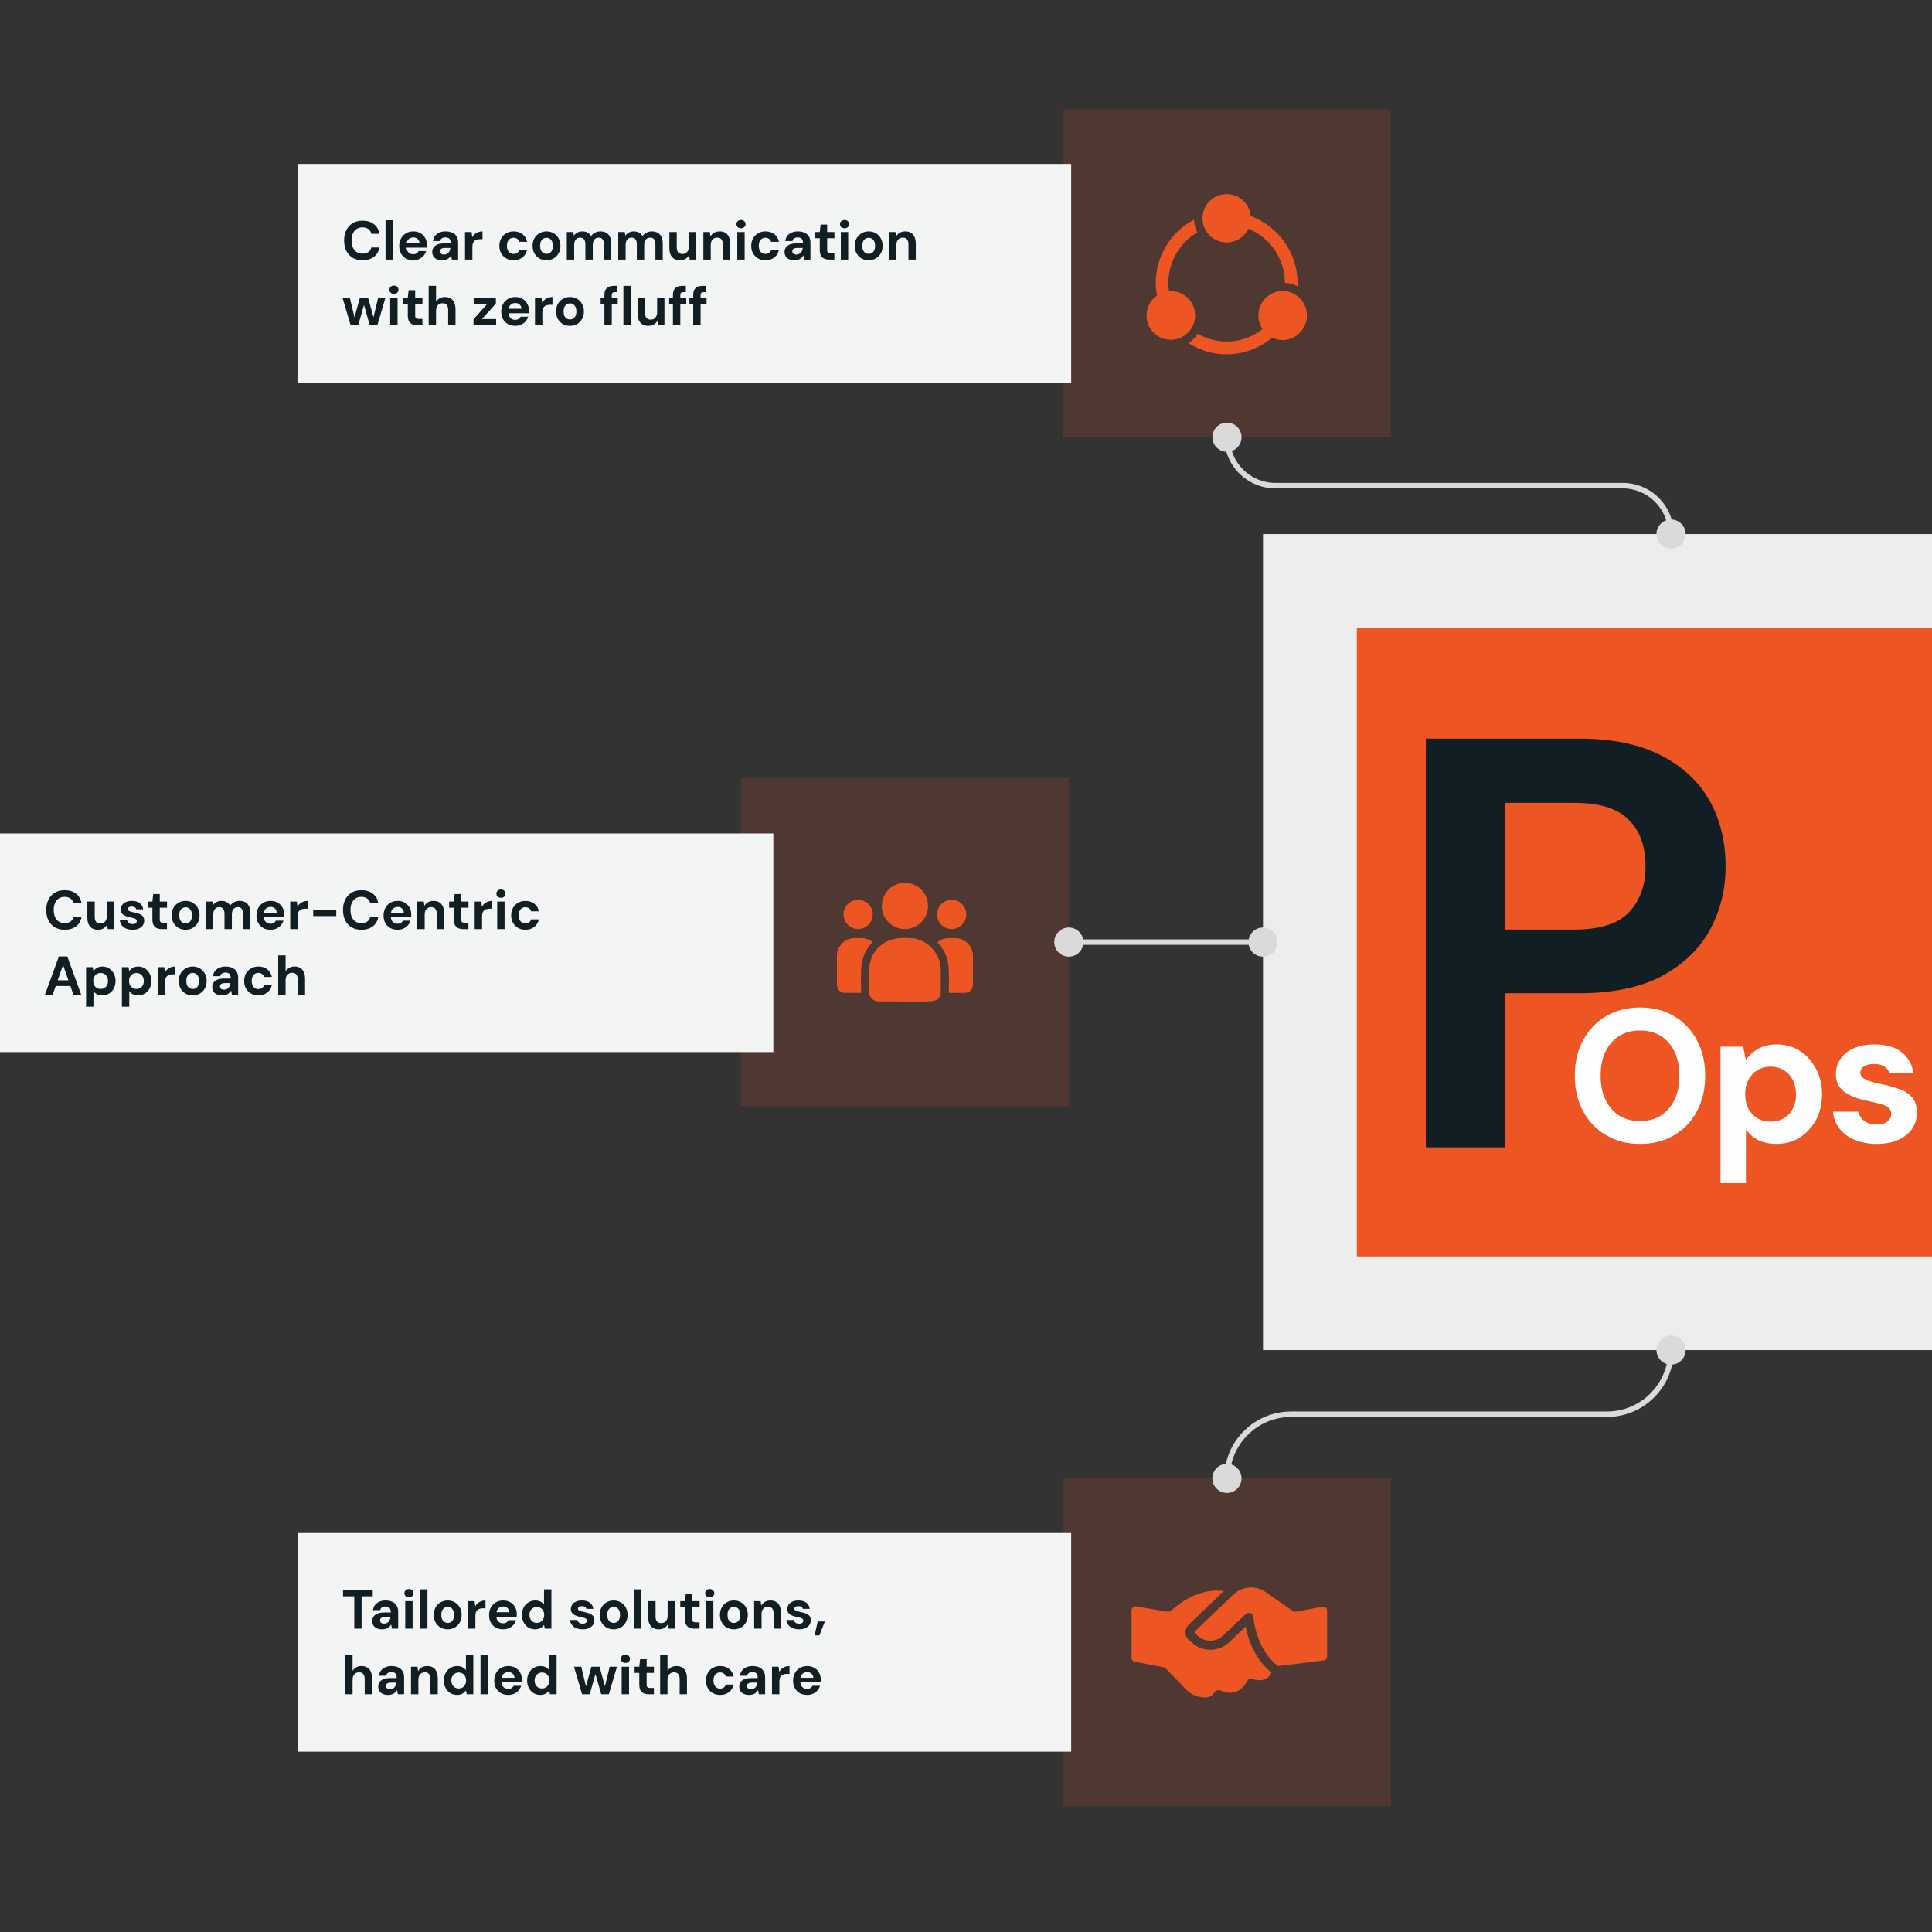 <svg width="707" height="707" viewBox="0 0 707 707" fill="none" xmlns="http://www.w3.org/2000/svg">
<rect x="0" y="0" width="707" height="707" fill="#333333" stroke="none"/>
<rect width="120" height="120" transform="matrix(-1 0 0 1 391.133 284.785)" fill="#F1592A" fill-opacity="0.15"/>
<path d="M331.145 339.983C335.816 339.983 339.603 336.196 339.603 331.525C339.603 326.853 335.816 323.066 331.145 323.066C326.473 323.066 322.687 326.853 322.687 331.525C322.687 336.196 326.473 339.983 331.145 339.983Z" fill="#ED5623"/>
<path d="M348.254 339.984C351.207 339.984 353.601 337.589 353.601 334.636C353.601 331.683 351.207 329.289 348.254 329.289C345.301 329.289 342.907 331.683 342.907 334.636C342.907 337.589 345.301 339.984 348.254 339.984Z" fill="#ED5623"/>
<path d="M314.034 339.983C316.987 339.983 319.381 337.588 319.381 334.635C319.381 331.682 316.987 329.288 314.034 329.288C311.081 329.288 308.687 331.682 308.687 334.635C308.687 337.588 311.081 339.983 314.034 339.983Z" fill="#ED5623"/>
<path d="M319.313 344.778C317.208 343.054 315.302 343.282 312.868 343.282C309.228 343.282 306.267 346.226 306.267 349.844V360.461C306.267 362.032 307.549 363.31 309.126 363.31C315.934 363.31 315.114 363.433 315.114 363.016C315.114 355.493 314.223 349.975 319.313 344.778Z" fill="#ED5623"/>
<path d="M333.468 343.328C329.217 342.973 325.522 343.332 322.335 345.962C317.002 350.234 318.028 355.986 318.028 363.023C318.028 364.885 319.543 366.428 321.433 366.428C341.955 366.428 342.772 367.09 343.989 364.395C344.388 363.483 344.278 363.773 344.278 355.055C344.278 348.13 338.283 343.328 333.468 343.328Z" fill="#ED5623"/>
<path d="M349.455 343.29C347.008 343.29 345.112 343.064 343.01 344.786C348.062 349.945 347.209 355.086 347.209 363.024C347.209 363.444 346.528 363.318 353.095 363.318C354.728 363.318 356.056 361.995 356.056 360.368V349.852C356.056 346.234 353.095 343.29 349.455 343.29Z" fill="#ED5623"/>
<rect width="120" height="120" transform="matrix(-1 0 0 1 509 40)" fill="#F1592A" fill-opacity="0.15"/>
<path d="M456.878 83.715C460.797 85.332 464.154 88.067 466.525 91.582C468.895 95.096 470.18 99.234 470.21 103.475C471.82 103.582 473.395 104.022 474.829 104.764V103.571C474.818 98.228 473.17 93.019 470.107 88.64C467.045 84.265 462.717 80.934 457.7 79.094C457.31 74.681 453.716 71.239 449.293 71.036C444.869 70.83 440.977 73.931 440.181 78.291C439.386 82.647 441.936 86.923 446.15 88.292C450.359 89.661 454.936 87.707 456.859 83.714L456.878 83.715Z" fill="#ED5623"/>
<path d="M420.725 119.863C421.887 121.925 423.837 123.424 426.127 124.013C426.88 124.227 427.656 124.33 428.44 124.326C432.917 124.33 436.699 121.007 437.276 116.563C437.85 112.123 435.039 107.942 430.711 106.803C429.756 106.562 428.773 106.478 427.794 106.547C427.645 105.548 427.565 104.542 427.557 103.533V103.433C427.611 95.876 431.625 88.896 438.129 85.05C437.418 83.6 437.013 82.021 436.936 80.407C432.719 82.621 429.186 85.945 426.719 90.021C424.253 94.098 422.946 98.768 422.938 103.533V104.727C423.037 105.866 423.206 106.998 423.447 108.115C419.642 110.739 418.461 115.832 420.725 119.863Z" fill="#ED5623"/>
<path d="M434.901 125.543C439.072 128.224 443.928 129.655 448.886 129.655C453.849 129.655 458.705 128.224 462.876 125.543C463.817 124.939 464.727 124.285 465.595 123.585C466.772 124.14 468.053 124.434 469.353 124.446C470.137 124.45 470.913 124.342 471.666 124.132C473.972 123.505 475.922 121.964 477.069 119.864C479.523 115.607 478.067 110.169 473.819 107.702C471.777 106.52 469.353 106.199 467.074 106.807C464.796 107.419 462.857 108.911 461.68 110.953C459.997 113.909 460.127 117.562 462.012 120.392C461.221 121.053 460.368 121.646 459.47 122.155C452.924 125.918 444.872 125.918 438.326 122.155C437.427 123.505 436.262 124.66 434.901 125.543Z" fill="#ED5623"/>
<rect width="298.637" height="298.637" transform="matrix(-1 0 0 1 760.824 195.426)" fill="#EDEDED"/>
<rect width="265.91" height="265.91" transform="translate(478.57 211.797)" fill="#EDEDED"/>
<rect x="496.519" y="229.746" width="230.012" height="230.012" fill="#ED5623"/>
<path d="M521.781 419.871V270.297H577.801C589.917 270.297 599.966 272.362 607.949 276.494C615.931 280.625 621.847 286.18 625.695 293.16C629.544 300.141 631.469 308.118 631.469 317.092C631.469 325.354 629.615 332.976 625.909 339.956C622.203 346.936 616.359 352.634 608.376 357.05C600.394 361.324 590.202 363.46 577.801 363.46H550.646V419.871H521.781ZM550.646 340.169H576.09C585.355 340.169 591.984 338.104 595.975 333.973C600.109 329.699 602.176 324.072 602.176 317.092C602.176 309.685 600.109 303.987 595.975 299.998C591.984 295.867 585.355 293.801 576.09 293.801H550.646V340.169Z" fill="#111F24"/>
<path d="M686.841 418.6C683.67 418.6 680.912 418.094 678.568 417.083C676.224 416.072 674.385 414.67 673.052 412.877C671.719 411.085 670.961 409.062 670.777 406.81H680.016C680.246 407.683 680.636 408.488 681.188 409.223C681.739 409.912 682.475 410.464 683.394 410.878C684.313 411.291 685.416 411.498 686.703 411.498C687.944 411.498 688.956 411.337 689.737 411.016C690.518 410.648 691.093 410.165 691.461 409.568C691.874 408.97 692.081 408.35 692.081 407.706C692.081 406.741 691.805 406.006 691.254 405.5C690.702 404.948 689.898 404.512 688.841 404.19C687.784 403.868 686.497 403.547 684.98 403.225C683.325 402.903 681.693 402.512 680.085 402.053C678.522 401.547 677.12 400.927 675.879 400.191C674.638 399.456 673.65 398.514 672.915 397.365C672.179 396.216 671.811 394.791 671.811 393.09C671.811 391.022 672.363 389.183 673.466 387.574C674.569 385.92 676.178 384.61 678.292 383.645C680.406 382.679 682.957 382.197 685.945 382.197C690.128 382.197 693.437 383.139 695.873 385.024C698.309 386.908 699.757 389.505 700.217 392.814H691.461C691.185 391.757 690.564 390.93 689.599 390.332C688.68 389.689 687.439 389.367 685.876 389.367C684.221 389.367 682.957 389.666 682.084 390.263C681.211 390.861 680.774 391.642 680.774 392.607C680.774 393.251 681.05 393.825 681.602 394.331C682.199 394.837 683.026 395.273 684.084 395.641C685.141 395.963 686.428 396.284 687.944 396.606C690.61 397.158 692.954 397.801 694.977 398.537C696.999 399.226 698.585 400.237 699.734 401.57C700.883 402.857 701.458 404.742 701.458 407.224C701.458 409.43 700.86 411.406 699.665 413.153C698.47 414.854 696.769 416.186 694.563 417.152C692.403 418.117 689.829 418.6 686.841 418.6Z" fill="white"/>
<path d="M629.599 432.94V383.024H637.872L638.906 387.85C639.642 386.839 640.515 385.92 641.526 385.092C642.537 384.219 643.733 383.53 645.111 383.024C646.536 382.473 648.191 382.197 650.075 382.197C653.339 382.197 656.211 383.001 658.693 384.61C661.175 386.219 663.129 388.402 664.554 391.16C666.025 393.871 666.76 396.974 666.76 400.467C666.76 403.96 666.025 407.086 664.554 409.844C663.083 412.555 661.107 414.693 658.625 416.255C656.143 417.818 653.316 418.6 650.144 418.6C647.57 418.6 645.341 418.14 643.457 417.221C641.618 416.255 640.101 414.945 638.906 413.291V432.94H629.599ZM647.938 410.464C649.777 410.464 651.385 410.05 652.764 409.223C654.189 408.396 655.292 407.224 656.074 405.707C656.855 404.19 657.246 402.443 657.246 400.467C657.246 398.491 656.855 396.744 656.074 395.227C655.292 393.665 654.189 392.47 652.764 391.642C651.385 390.769 649.777 390.332 647.938 390.332C646.146 390.332 644.537 390.769 643.112 391.642C641.733 392.47 640.63 393.642 639.803 395.158C639.021 396.675 638.631 398.422 638.631 400.398C638.631 402.375 639.021 404.144 639.803 405.707C640.63 407.224 641.733 408.396 643.112 409.223C644.537 410.05 646.146 410.464 647.938 410.464Z" fill="white"/>
<path d="M600.147 418.599C595.459 418.599 591.322 417.542 587.737 415.428C584.152 413.314 581.348 410.395 579.326 406.672C577.303 402.903 576.292 398.56 576.292 393.642C576.292 388.723 577.303 384.403 579.326 380.68C581.348 376.911 584.152 373.969 587.737 371.855C591.322 369.741 595.459 368.684 600.147 368.684C604.881 368.684 609.041 369.741 612.626 371.855C616.211 373.969 618.992 376.911 620.968 380.68C622.991 384.403 624.002 388.723 624.002 393.642C624.002 398.56 622.991 402.903 620.968 406.672C618.992 410.395 616.211 413.314 612.626 415.428C609.041 417.542 604.881 418.599 600.147 418.599ZM600.147 410.257C603.089 410.257 605.617 409.591 607.731 408.258C609.891 406.879 611.569 404.948 612.764 402.466C613.959 399.984 614.556 397.043 614.556 393.642C614.556 390.194 613.959 387.253 612.764 384.817C611.569 382.335 609.891 380.427 607.731 379.094C605.617 377.761 603.089 377.095 600.147 377.095C597.251 377.095 594.723 377.761 592.563 379.094C590.403 380.427 588.725 382.335 587.53 384.817C586.335 387.253 585.738 390.194 585.738 393.642C585.738 397.043 586.335 399.984 587.53 402.466C588.725 404.948 590.403 406.879 592.563 408.258C594.723 409.591 597.251 410.257 600.147 410.257Z" fill="white"/>
<path d="M385.799 344.745C385.799 347.69 388.187 350.078 391.133 350.078C394.078 350.078 396.466 347.69 396.466 344.745C396.466 341.799 394.078 339.411 391.133 339.411C388.187 339.411 385.799 341.799 385.799 344.745ZM456.853 344.745C456.853 347.69 459.241 350.078 462.187 350.078C465.132 350.078 467.52 347.69 467.52 344.745C467.52 341.799 465.132 339.411 462.187 339.411C459.241 339.411 456.853 341.799 456.853 344.745ZM391.133 344.745V345.745H462.187V344.745V343.745H391.133V344.745Z" fill="#DADADA"/>
<path d="M443.667 160C443.667 162.946 446.054 165.333 449 165.333C451.946 165.333 454.333 162.946 454.333 160C454.333 157.054 451.946 154.667 449 154.667C446.054 154.667 443.667 157.054 443.667 160ZM606.172 195.426C606.172 198.371 608.56 200.759 611.505 200.759C614.451 200.759 616.839 198.371 616.839 195.426C616.839 192.48 614.451 190.092 611.505 190.092C608.56 190.092 606.172 192.48 606.172 195.426ZM611.505 195.426H612.505H611.505ZM449 160H450H449ZM466.713 177.713V178.713H593.792V177.713V176.713H466.713V177.713ZM593.792 177.713V178.713C603.023 178.713 610.505 186.195 610.505 195.426H611.505H612.505C612.505 185.091 604.127 176.713 593.792 176.713V177.713ZM449 160H448C448 170.335 456.378 178.713 466.713 178.713V177.713V176.713C457.483 176.713 450 169.23 450 160H449Z" fill="#DADADA"/>
<rect width="120" height="120" transform="matrix(-1 0 0 1 509 541)" fill="#F1592A" fill-opacity="0.15"/>
<path d="M465.314 612.04C464.865 613.072 464.182 613.829 463.267 614.312C461.919 615.019 460.105 615.052 458.416 614.42C457.625 614.12 456.735 614.462 456.352 615.219C454.322 619.171 450.527 620.511 446.674 618.631C445.917 618.264 445.002 618.514 444.544 619.221C443.487 620.869 442.081 621.709 438.353 620.827C436.83 620.461 435.432 619.654 434.301 618.489L426.628 610.584C426.387 610.343 426.079 610.176 425.746 610.11L415.244 608.093C414.573 607.964 414.088 607.377 414.088 606.694V589.28C414.088 588.401 414.878 587.731 415.745 587.875L427.203 589.772C427.694 589.864 428.201 589.714 428.576 589.381C434.925 583.806 441.274 581.435 447.889 582.2L435.041 594.491C434.242 595.256 433.801 596.33 433.835 597.428C433.86 598.535 434.367 599.583 435.208 600.299L436.423 601.339C440.309 604.651 446.034 604.501 449.745 601.006L455.828 595.281C456.984 601.156 459.913 607.83 465.314 612.04Z" fill="#ED5623"/>
<path d="M485.651 589.365V606.196C485.651 606.914 485.116 607.52 484.403 607.609L467.711 609.692C461.905 605.383 459.223 597.474 458.684 591.839C458.622 591.192 458.253 590.587 457.65 590.344C457.436 590.258 457.231 590.22 457.018 590.22C456.602 590.22 456.186 590.378 455.878 590.677L447.465 598.591C444.985 600.921 441.166 601.013 438.586 598.816L437.363 597.776C437.188 597.626 437.163 597.443 437.155 597.343C437.155 597.243 437.172 597.06 437.338 596.902L451.343 583.513C451.676 583.197 452.025 582.905 452.383 582.647C452.458 582.606 452.533 582.556 452.599 582.506C455.736 580.401 459.939 580.384 463.117 582.598L473.053 589.504C473.419 589.762 473.868 589.862 474.309 589.779L483.964 587.965C484.841 587.801 485.651 588.473 485.651 589.365Z" fill="#ED5623"/>
<path d="M443.667 541C443.667 543.945 446.054 546.333 449 546.333C451.946 546.333 454.333 543.945 454.333 541C454.333 538.054 451.946 535.666 449 535.666C446.054 535.666 443.667 538.054 443.667 541ZM606.172 494.063C606.172 497.009 608.56 499.396 611.505 499.396C614.451 499.396 616.839 497.009 616.839 494.063C616.839 491.117 614.451 488.73 611.505 488.73C608.56 488.73 606.172 491.117 606.172 494.063ZM611.505 494.063H612.505H611.505ZM449 541H450H449ZM472.468 517.531V518.531H588.037V517.531V516.531H472.468V517.531ZM588.037 517.531V518.531C601.55 518.531 612.505 507.577 612.505 494.063H611.505H610.505C610.505 506.472 600.446 516.531 588.037 516.531V517.531ZM449 541H450C450 528.591 460.059 518.531 472.468 518.531V517.531V516.531C458.955 516.531 448 527.486 448 541H449Z" fill="#DADADA"/>
<rect width="283" height="80" transform="translate(0 305)" fill="#F3F4F4"/>
<path d="M23.66 340.24C22.26 340.24 21.053 339.94 20.04 339.34C19.04 338.727 18.267 337.88 17.72 336.8C17.187 335.707 16.92 334.447 16.92 333.02C16.92 331.593 17.187 330.333 17.72 329.24C18.267 328.147 19.04 327.293 20.04 326.68C21.053 326.067 22.26 325.76 23.66 325.76C25.353 325.76 26.74 326.18 27.82 327.02C28.9 327.86 29.573 329.047 29.84 330.58H26.9C26.727 329.833 26.36 329.253 25.8 328.84C25.253 328.413 24.533 328.2 23.64 328.2C22.813 328.2 22.1 328.4 21.5 328.8C20.913 329.187 20.46 329.74 20.14 330.46C19.82 331.167 19.66 332.02 19.66 333.02C19.66 334.007 19.82 334.86 20.14 335.58C20.46 336.3 20.913 336.853 21.5 337.24C22.1 337.627 22.813 337.82 23.64 337.82C24.533 337.82 25.253 337.627 25.8 337.24C26.347 336.84 26.707 336.287 26.88 335.58H29.84C29.573 337.033 28.9 338.173 27.82 339C26.74 339.827 25.353 340.24 23.66 340.24ZM35.846 340.24C35.032 340.24 34.332 340.073 33.746 339.74C33.172 339.393 32.732 338.893 32.426 338.24C32.119 337.573 31.966 336.753 31.966 335.78V329.92H34.666V335.5C34.666 336.313 34.832 336.927 35.166 337.34C35.512 337.753 36.039 337.96 36.746 337.96C37.199 337.96 37.599 337.86 37.946 337.66C38.292 337.447 38.566 337.147 38.766 336.76C38.979 336.36 39.086 335.873 39.086 335.3V329.92H41.766V340H39.406L39.186 338.36C38.892 338.933 38.459 339.393 37.886 339.74C37.312 340.073 36.632 340.24 35.846 340.24ZM48.53 340.24C47.61 340.24 46.81 340.093 46.13 339.8C45.45 339.507 44.916 339.1 44.53 338.58C44.143 338.06 43.923 337.473 43.87 336.82H46.55C46.617 337.073 46.73 337.307 46.89 337.52C47.05 337.72 47.263 337.88 47.53 338C47.797 338.12 48.117 338.18 48.49 338.18C48.85 338.18 49.143 338.133 49.37 338.04C49.596 337.933 49.763 337.793 49.87 337.62C49.99 337.447 50.05 337.267 50.05 337.08C50.05 336.8 49.97 336.587 49.81 336.44C49.65 336.28 49.416 336.153 49.11 336.06C48.803 335.967 48.43 335.873 47.99 335.78C47.51 335.687 47.036 335.573 46.57 335.44C46.117 335.293 45.71 335.113 45.35 334.9C44.99 334.687 44.703 334.413 44.49 334.08C44.276 333.747 44.17 333.333 44.17 332.84C44.17 332.24 44.33 331.707 44.65 331.24C44.97 330.76 45.437 330.38 46.05 330.1C46.663 329.82 47.403 329.68 48.27 329.68C49.483 329.68 50.443 329.953 51.15 330.5C51.856 331.047 52.276 331.8 52.41 332.76H49.87C49.79 332.453 49.61 332.213 49.33 332.04C49.063 331.853 48.703 331.76 48.25 331.76C47.77 331.76 47.403 331.847 47.15 332.02C46.897 332.193 46.77 332.42 46.77 332.7C46.77 332.887 46.85 333.053 47.01 333.2C47.183 333.347 47.423 333.473 47.73 333.58C48.036 333.673 48.41 333.767 48.85 333.86C49.623 334.02 50.303 334.207 50.89 334.42C51.477 334.62 51.937 334.913 52.27 335.3C52.603 335.673 52.77 336.22 52.77 336.94C52.77 337.58 52.596 338.153 52.25 338.66C51.903 339.153 51.41 339.54 50.77 339.82C50.143 340.1 49.397 340.24 48.53 340.24ZM59.282 340C58.575 340 57.955 339.893 57.422 339.68C56.902 339.453 56.495 339.087 56.202 338.58C55.908 338.06 55.762 337.353 55.762 336.46V332.18H54.042V329.92H55.762L56.062 327.18H58.462V329.92H61.122V332.18H58.462V336.5C58.462 336.953 58.562 337.267 58.762 337.44C58.962 337.613 59.302 337.7 59.782 337.7H61.102V340H59.282ZM67.9 340.24C66.94 340.24 66.074 340.02 65.3 339.58C64.54 339.127 63.934 338.507 63.48 337.72C63.04 336.92 62.82 336.007 62.82 334.98C62.82 333.927 63.04 333.007 63.48 332.22C63.934 331.42 64.547 330.8 65.32 330.36C66.094 329.907 66.96 329.68 67.92 329.68C68.894 329.68 69.76 329.907 70.52 330.36C71.294 330.8 71.9 331.42 72.34 332.22C72.794 333.007 73.02 333.92 73.02 334.96C73.02 336 72.794 336.92 72.34 337.72C71.9 338.507 71.294 339.127 70.52 339.58C69.747 340.02 68.874 340.24 67.9 340.24ZM67.9 337.9C68.354 337.9 68.754 337.793 69.1 337.58C69.46 337.367 69.74 337.04 69.94 336.6C70.154 336.16 70.26 335.613 70.26 334.96C70.26 334.307 70.154 333.767 69.94 333.34C69.74 332.9 69.46 332.573 69.1 332.36C68.754 332.133 68.36 332.02 67.92 332.02C67.494 332.02 67.1 332.133 66.74 332.36C66.38 332.573 66.094 332.9 65.88 333.34C65.68 333.767 65.58 334.307 65.58 334.96C65.58 335.613 65.68 336.16 65.88 336.6C66.094 337.04 66.374 337.367 66.72 337.58C67.08 337.793 67.474 337.9 67.9 337.9ZM75.347 340V329.92H77.727L77.947 331.26C78.267 330.78 78.687 330.4 79.207 330.12C79.741 329.827 80.347 329.68 81.027 329.68C81.534 329.68 81.987 329.747 82.387 329.88C82.787 330.013 83.141 330.207 83.447 330.46C83.767 330.713 84.027 331.033 84.227 331.42C84.601 330.873 85.087 330.447 85.687 330.14C86.287 329.833 86.941 329.68 87.647 329.68C88.527 329.68 89.261 329.86 89.847 330.22C90.434 330.567 90.874 331.073 91.167 331.74C91.474 332.407 91.627 333.227 91.627 334.2V340H88.947V334.44C88.947 333.64 88.787 333.027 88.467 332.6C88.161 332.173 87.681 331.96 87.027 331.96C86.601 331.96 86.221 332.067 85.887 332.28C85.554 332.493 85.294 332.8 85.107 333.2C84.934 333.6 84.847 334.08 84.847 334.64V340H82.147V334.44C82.147 333.64 81.987 333.027 81.667 332.6C81.347 332.173 80.854 331.96 80.187 331.96C79.774 331.96 79.401 332.067 79.067 332.28C78.747 332.493 78.494 332.8 78.307 333.2C78.134 333.6 78.047 334.08 78.047 334.64V340H75.347ZM99.016 340.24C98.002 340.24 97.102 340.027 96.316 339.6C95.542 339.16 94.936 338.553 94.496 337.78C94.069 336.993 93.856 336.087 93.856 335.06C93.856 334.007 94.069 333.08 94.496 332.28C94.936 331.467 95.542 330.833 96.316 330.38C97.089 329.913 97.989 329.68 99.016 329.68C100.015 329.68 100.889 329.9 101.635 330.34C102.382 330.78 102.962 331.373 103.375 332.12C103.789 332.867 103.995 333.713 103.995 334.66C103.995 334.793 103.995 334.947 103.995 335.12C103.995 335.28 103.982 335.447 103.955 335.62H95.775V333.98H101.275C101.235 333.327 101.002 332.813 100.575 332.44C100.162 332.067 99.642 331.88 99.016 331.88C98.562 331.88 98.142 331.987 97.755 332.2C97.369 332.4 97.062 332.713 96.835 333.14C96.622 333.567 96.516 334.107 96.516 334.76V335.34C96.516 335.887 96.615 336.367 96.816 336.78C97.029 337.18 97.322 337.493 97.695 337.72C98.069 337.933 98.502 338.04 98.996 338.04C99.489 338.04 99.895 337.933 100.215 337.72C100.549 337.507 100.795 337.233 100.955 336.9H103.715C103.529 337.527 103.215 338.093 102.775 338.6C102.335 339.107 101.795 339.507 101.155 339.8C100.515 340.093 99.802 340.24 99.016 340.24ZM106.207 340V329.92H108.607L108.867 331.78C109.107 331.34 109.407 330.967 109.767 330.66C110.14 330.353 110.56 330.113 111.027 329.94C111.507 329.767 112.033 329.68 112.607 329.68V332.54H111.687C111.287 332.54 110.913 332.587 110.567 332.68C110.233 332.773 109.94 332.927 109.687 333.14C109.433 333.34 109.24 333.62 109.107 333.98C108.973 334.34 108.907 334.793 108.907 335.34V340H106.207ZM114.61 335.24V332.98H123.05V335.24H114.61ZM132.254 340.24C130.854 340.24 129.647 339.94 128.634 339.34C127.634 338.727 126.86 337.88 126.314 336.8C125.78 335.707 125.514 334.447 125.514 333.02C125.514 331.593 125.78 330.333 126.314 329.24C126.86 328.147 127.634 327.293 128.634 326.68C129.647 326.067 130.854 325.76 132.254 325.76C133.947 325.76 135.334 326.18 136.414 327.02C137.494 327.86 138.167 329.047 138.434 330.58H135.494C135.32 329.833 134.954 329.253 134.394 328.84C133.847 328.413 133.127 328.2 132.234 328.2C131.407 328.2 130.694 328.4 130.094 328.8C129.507 329.187 129.054 329.74 128.734 330.46C128.414 331.167 128.254 332.02 128.254 333.02C128.254 334.007 128.414 334.86 128.734 335.58C129.054 336.3 129.507 336.853 130.094 337.24C130.694 337.627 131.407 337.82 132.234 337.82C133.127 337.82 133.847 337.627 134.394 337.24C134.94 336.84 135.3 336.287 135.474 335.58H138.434C138.167 337.033 137.494 338.173 136.414 339C135.334 339.827 133.947 340.24 132.254 340.24ZM145.519 340.24C144.506 340.24 143.606 340.027 142.819 339.6C142.046 339.16 141.439 338.553 140.999 337.78C140.573 336.993 140.359 336.087 140.359 335.06C140.359 334.007 140.573 333.08 140.999 332.28C141.439 331.467 142.046 330.833 142.819 330.38C143.593 329.913 144.493 329.68 145.519 329.68C146.519 329.68 147.393 329.9 148.139 330.34C148.886 330.78 149.466 331.373 149.879 332.12C150.293 332.867 150.499 333.713 150.499 334.66C150.499 334.793 150.499 334.947 150.499 335.12C150.499 335.28 150.486 335.447 150.459 335.62H142.279V333.98H147.779C147.739 333.327 147.506 332.813 147.079 332.44C146.666 332.067 146.146 331.88 145.519 331.88C145.066 331.88 144.646 331.987 144.259 332.2C143.873 332.4 143.566 332.713 143.339 333.14C143.126 333.567 143.019 334.107 143.019 334.76V335.34C143.019 335.887 143.119 336.367 143.319 336.78C143.533 337.18 143.826 337.493 144.199 337.72C144.573 337.933 145.006 338.04 145.499 338.04C145.993 338.04 146.399 337.933 146.719 337.72C147.053 337.507 147.299 337.233 147.459 336.9H150.219C150.033 337.527 149.719 338.093 149.279 338.6C148.839 339.107 148.299 339.507 147.659 339.8C147.019 340.093 146.306 340.24 145.519 340.24ZM152.711 340V329.92H155.091L155.291 331.56C155.597 331 156.031 330.547 156.591 330.2C157.164 329.853 157.844 329.68 158.631 329.68C159.471 329.68 160.177 329.853 160.751 330.2C161.324 330.547 161.757 331.053 162.051 331.72C162.357 332.387 162.511 333.207 162.511 334.18V340H159.831V334.44C159.831 333.64 159.657 333.027 159.311 332.6C158.977 332.173 158.457 331.96 157.751 331.96C157.297 331.96 156.891 332.067 156.531 332.28C156.184 332.493 155.911 332.8 155.711 333.2C155.511 333.587 155.411 334.06 155.411 334.62V340H152.711ZM169.594 340C168.888 340 168.268 339.893 167.734 339.68C167.214 339.453 166.808 339.087 166.514 338.58C166.221 338.06 166.074 337.353 166.074 336.46V332.18H164.354V329.92H166.074L166.374 327.18H168.774V329.92H171.434V332.18H168.774V336.5C168.774 336.953 168.874 337.267 169.074 337.44C169.274 337.613 169.614 337.7 170.094 337.7H171.414V340H169.594ZM173.707 340V329.92H176.107L176.367 331.78C176.607 331.34 176.907 330.967 177.267 330.66C177.64 330.353 178.06 330.113 178.527 329.94C179.007 329.767 179.533 329.68 180.107 329.68V332.54H179.187C178.787 332.54 178.413 332.587 178.067 332.68C177.733 332.773 177.44 332.927 177.187 333.14C176.933 333.34 176.74 333.62 176.607 333.98C176.473 334.34 176.407 334.793 176.407 335.34V340H173.707ZM181.95 340V329.92H184.65V340H181.95ZM183.31 328.54C182.83 328.54 182.43 328.4 182.11 328.12C181.804 327.827 181.65 327.46 181.65 327.02C181.65 326.58 181.804 326.22 182.11 325.94C182.43 325.647 182.83 325.5 183.31 325.5C183.804 325.5 184.204 325.647 184.51 325.94C184.83 326.22 184.99 326.58 184.99 327.02C184.99 327.46 184.83 327.827 184.51 328.12C184.204 328.4 183.804 328.54 183.31 328.54ZM192.259 340.24C191.245 340.24 190.345 340.013 189.559 339.56C188.772 339.107 188.159 338.487 187.719 337.7C187.279 336.913 187.059 336.013 187.059 335C187.059 333.96 187.279 333.047 187.719 332.26C188.159 331.46 188.772 330.833 189.559 330.38C190.345 329.913 191.245 329.68 192.259 329.68C193.552 329.68 194.639 330.02 195.519 330.7C196.399 331.38 196.959 332.313 197.199 333.5H194.339C194.219 333.033 193.965 332.667 193.579 332.4C193.205 332.133 192.759 332 192.239 332C191.772 332 191.352 332.12 190.979 332.36C190.619 332.587 190.332 332.927 190.119 333.38C189.919 333.82 189.819 334.347 189.819 334.96C189.819 335.427 189.879 335.847 189.999 336.22C190.119 336.58 190.285 336.893 190.499 337.16C190.712 337.413 190.965 337.607 191.259 337.74C191.565 337.873 191.892 337.94 192.239 337.94C192.585 337.94 192.899 337.88 193.179 337.76C193.472 337.64 193.719 337.473 193.919 337.26C194.119 337.033 194.259 336.76 194.339 336.44H197.199C196.959 337.6 196.392 338.527 195.499 339.22C194.619 339.9 193.539 340.24 192.259 340.24ZM16.44 364L21.56 350H24.62L29.72 364H26.86L23.08 353.08L19.28 364H16.44ZM18.7 360.82L19.42 358.72H26.54L27.24 360.82H18.7ZM31.5 368.4V353.92H33.9L34.2 355.32C34.413 355.027 34.666 354.76 34.96 354.52C35.253 354.267 35.6 354.067 36 353.92C36.413 353.76 36.893 353.68 37.44 353.68C38.386 353.68 39.22 353.913 39.94 354.38C40.66 354.847 41.226 355.48 41.64 356.28C42.066 357.067 42.28 357.967 42.28 358.98C42.28 359.993 42.066 360.9 41.64 361.7C41.213 362.487 40.64 363.107 39.92 363.56C39.2 364.013 38.38 364.24 37.46 364.24C36.713 364.24 36.066 364.107 35.52 363.84C34.986 363.56 34.546 363.18 34.2 362.7V368.4H31.5ZM36.82 361.88C37.353 361.88 37.82 361.76 38.22 361.52C38.633 361.28 38.953 360.94 39.18 360.5C39.406 360.06 39.52 359.553 39.52 358.98C39.52 358.407 39.406 357.9 39.18 357.46C38.953 357.007 38.633 356.66 38.22 356.42C37.82 356.167 37.353 356.04 36.82 356.04C36.3 356.04 35.833 356.167 35.42 356.42C35.02 356.66 34.7 357 34.46 357.44C34.233 357.88 34.12 358.387 34.12 358.96C34.12 359.533 34.233 360.047 34.46 360.5C34.7 360.94 35.02 361.28 35.42 361.52C35.833 361.76 36.3 361.88 36.82 361.88ZM44.605 368.4V353.92H47.005L47.305 355.32C47.519 355.027 47.772 354.76 48.065 354.52C48.358 354.267 48.705 354.067 49.105 353.92C49.519 353.76 49.998 353.68 50.545 353.68C51.492 353.68 52.325 353.913 53.045 354.38C53.765 354.847 54.332 355.48 54.745 356.28C55.172 357.067 55.385 357.967 55.385 358.98C55.385 359.993 55.172 360.9 54.745 361.7C54.319 362.487 53.745 363.107 53.025 363.56C52.305 364.013 51.485 364.24 50.565 364.24C49.819 364.24 49.172 364.107 48.625 363.84C48.092 363.56 47.652 363.18 47.305 362.7V368.4H44.605ZM49.925 361.88C50.459 361.88 50.925 361.76 51.325 361.52C51.739 361.28 52.059 360.94 52.285 360.5C52.512 360.06 52.625 359.553 52.625 358.98C52.625 358.407 52.512 357.9 52.285 357.46C52.059 357.007 51.739 356.66 51.325 356.42C50.925 356.167 50.459 356.04 49.925 356.04C49.405 356.04 48.938 356.167 48.525 356.42C48.125 356.66 47.805 357 47.565 357.44C47.339 357.88 47.225 358.387 47.225 358.96C47.225 359.533 47.339 360.047 47.565 360.5C47.805 360.94 48.125 361.28 48.525 361.52C48.938 361.76 49.405 361.88 49.925 361.88ZM57.711 364V353.92H60.111L60.371 355.78C60.611 355.34 60.911 354.967 61.271 354.66C61.644 354.353 62.064 354.113 62.531 353.94C63.011 353.767 63.537 353.68 64.111 353.68V356.54H63.191C62.791 356.54 62.417 356.587 62.071 356.68C61.737 356.773 61.444 356.927 61.191 357.14C60.937 357.34 60.744 357.62 60.611 357.98C60.477 358.34 60.411 358.793 60.411 359.34V364H57.711ZM70.498 364.24C69.538 364.24 68.671 364.02 67.898 363.58C67.138 363.127 66.531 362.507 66.078 361.72C65.638 360.92 65.418 360.007 65.418 358.98C65.418 357.927 65.638 357.007 66.078 356.22C66.531 355.42 67.145 354.8 67.918 354.36C68.691 353.907 69.558 353.68 70.518 353.68C71.491 353.68 72.358 353.907 73.118 354.36C73.891 354.8 74.498 355.42 74.938 356.22C75.391 357.007 75.618 357.92 75.618 358.96C75.618 360 75.391 360.92 74.938 361.72C74.498 362.507 73.891 363.127 73.118 363.58C72.345 364.02 71.471 364.24 70.498 364.24ZM70.498 361.9C70.951 361.9 71.351 361.793 71.698 361.58C72.058 361.367 72.338 361.04 72.538 360.6C72.751 360.16 72.858 359.613 72.858 358.96C72.858 358.307 72.751 357.767 72.538 357.34C72.338 356.9 72.058 356.573 71.698 356.36C71.351 356.133 70.958 356.02 70.518 356.02C70.091 356.02 69.698 356.133 69.338 356.36C68.978 356.573 68.691 356.9 68.478 357.34C68.278 357.767 68.178 358.307 68.178 358.96C68.178 359.613 68.278 360.16 68.478 360.6C68.691 361.04 68.971 361.367 69.318 361.58C69.678 361.793 70.071 361.9 70.498 361.9ZM81.345 364.24C80.505 364.24 79.812 364.107 79.265 363.84C78.718 363.56 78.312 363.193 78.045 362.74C77.792 362.273 77.665 361.76 77.665 361.2C77.665 360.587 77.818 360.047 78.125 359.58C78.445 359.113 78.918 358.747 79.545 358.48C80.185 358.213 80.985 358.08 81.945 358.08H84.445C84.445 357.587 84.378 357.18 84.245 356.86C84.112 356.527 83.905 356.28 83.625 356.12C83.345 355.96 82.972 355.88 82.505 355.88C81.998 355.88 81.565 355.993 81.205 356.22C80.858 356.433 80.645 356.767 80.565 357.22H77.945C78.012 356.5 78.245 355.88 78.645 355.36C79.058 354.827 79.598 354.413 80.265 354.12C80.945 353.827 81.698 353.68 82.525 353.68C83.472 353.68 84.292 353.84 84.985 354.16C85.678 354.48 86.212 354.94 86.585 355.54C86.958 356.14 87.145 356.88 87.145 357.76V364H84.865L84.565 362.46C84.418 362.727 84.245 362.967 84.045 363.18C83.845 363.393 83.612 363.58 83.345 363.74C83.078 363.9 82.778 364.02 82.445 364.1C82.112 364.193 81.745 364.24 81.345 364.24ZM81.985 362.16C82.332 362.16 82.638 362.1 82.905 361.98C83.185 361.847 83.425 361.673 83.625 361.46C83.825 361.233 83.978 360.98 84.085 360.7C84.205 360.407 84.285 360.093 84.325 359.76V359.74H82.265C81.852 359.74 81.512 359.793 81.245 359.9C80.992 359.993 80.805 360.133 80.685 360.32C80.565 360.507 80.505 360.72 80.505 360.96C80.505 361.227 80.565 361.447 80.685 361.62C80.805 361.793 80.978 361.927 81.205 362.02C81.432 362.113 81.692 362.16 81.985 362.16ZM94.544 364.24C93.53 364.24 92.63 364.013 91.844 363.56C91.057 363.107 90.444 362.487 90.004 361.7C89.564 360.913 89.344 360.013 89.344 359C89.344 357.96 89.564 357.047 90.004 356.26C90.444 355.46 91.057 354.833 91.844 354.38C92.63 353.913 93.53 353.68 94.544 353.68C95.837 353.68 96.924 354.02 97.804 354.7C98.684 355.38 99.244 356.313 99.484 357.5H96.624C96.504 357.033 96.25 356.667 95.864 356.4C95.49 356.133 95.044 356 94.524 356C94.057 356 93.637 356.12 93.264 356.36C92.904 356.587 92.617 356.927 92.404 357.38C92.204 357.82 92.104 358.347 92.104 358.96C92.104 359.427 92.164 359.847 92.284 360.22C92.404 360.58 92.57 360.893 92.784 361.16C92.997 361.413 93.25 361.607 93.544 361.74C93.85 361.873 94.177 361.94 94.524 361.94C94.87 361.94 95.184 361.88 95.464 361.76C95.757 361.64 96.004 361.473 96.204 361.26C96.404 361.033 96.544 360.76 96.624 360.44H99.484C99.244 361.6 98.677 362.527 97.784 363.22C96.904 363.9 95.824 364.24 94.544 364.24ZM101.812 364V349.6H104.512V355.42C104.846 354.887 105.286 354.467 105.832 354.16C106.392 353.84 107.039 353.68 107.772 353.68C108.612 353.68 109.319 353.86 109.892 354.22C110.466 354.567 110.899 355.073 111.192 355.74C111.486 356.407 111.632 357.233 111.632 358.22V364H108.952V358.46C108.952 357.66 108.786 357.047 108.452 356.62C108.119 356.18 107.592 355.96 106.872 355.96C106.432 355.96 106.032 356.067 105.672 356.28C105.312 356.493 105.026 356.807 104.812 357.22C104.612 357.62 104.512 358.1 104.512 358.66V364H101.812Z" fill="#111F24"/>
<rect width="283" height="80" transform="translate(109 60)" fill="#F3F4F4"/>
<path d="M132.66 95.24C131.26 95.24 130.053 94.94 129.04 94.34C128.04 93.727 127.267 92.88 126.72 91.8C126.187 90.707 125.92 89.447 125.92 88.02C125.92 86.593 126.187 85.333 126.72 84.24C127.267 83.147 128.04 82.293 129.04 81.68C130.053 81.067 131.26 80.76 132.66 80.76C134.353 80.76 135.74 81.18 136.82 82.02C137.9 82.86 138.573 84.047 138.84 85.58H135.9C135.727 84.833 135.36 84.253 134.8 83.84C134.253 83.413 133.533 83.2 132.64 83.2C131.813 83.2 131.1 83.4 130.5 83.8C129.913 84.187 129.46 84.74 129.14 85.46C128.82 86.167 128.66 87.02 128.66 88.02C128.66 89.007 128.82 89.86 129.14 90.58C129.46 91.3 129.913 91.853 130.5 92.24C131.1 92.627 131.813 92.82 132.64 92.82C133.533 92.82 134.253 92.627 134.8 92.24C135.347 91.84 135.707 91.287 135.88 90.58H138.84C138.573 92.033 137.9 93.173 136.82 94C135.74 94.827 134.353 95.24 132.66 95.24ZM141.086 95V80.6H143.786V95H141.086ZM151.258 95.24C150.244 95.24 149.344 95.027 148.558 94.6C147.784 94.16 147.178 93.553 146.738 92.78C146.311 91.993 146.098 91.087 146.098 90.06C146.098 89.007 146.311 88.08 146.738 87.28C147.178 86.467 147.784 85.833 148.558 85.38C149.331 84.913 150.231 84.68 151.258 84.68C152.258 84.68 153.131 84.9 153.878 85.34C154.624 85.78 155.204 86.373 155.618 87.12C156.031 87.867 156.238 88.713 156.238 89.66C156.238 89.793 156.238 89.947 156.238 90.12C156.238 90.28 156.224 90.447 156.198 90.62H148.018V88.98H153.518C153.478 88.327 153.244 87.813 152.818 87.44C152.404 87.067 151.884 86.88 151.258 86.88C150.804 86.88 150.384 86.987 149.998 87.2C149.611 87.4 149.304 87.713 149.078 88.14C148.864 88.567 148.758 89.107 148.758 89.76V90.34C148.758 90.887 148.858 91.367 149.058 91.78C149.271 92.18 149.564 92.493 149.938 92.72C150.311 92.933 150.744 93.04 151.238 93.04C151.731 93.04 152.138 92.933 152.458 92.72C152.791 92.507 153.038 92.233 153.198 91.9H155.958C155.771 92.527 155.458 93.093 155.018 93.6C154.578 94.107 154.038 94.507 153.398 94.8C152.758 95.093 152.044 95.24 151.258 95.24ZM161.849 95.24C161.009 95.24 160.316 95.107 159.769 94.84C159.222 94.56 158.816 94.193 158.549 93.74C158.296 93.273 158.169 92.76 158.169 92.2C158.169 91.587 158.322 91.047 158.629 90.58C158.949 90.113 159.422 89.747 160.049 89.48C160.689 89.213 161.489 89.08 162.449 89.08H164.949C164.949 88.587 164.882 88.18 164.749 87.86C164.616 87.527 164.409 87.28 164.129 87.12C163.849 86.96 163.476 86.88 163.009 86.88C162.502 86.88 162.069 86.993 161.709 87.22C161.362 87.433 161.149 87.767 161.069 88.22H158.449C158.516 87.5 158.749 86.88 159.149 86.36C159.562 85.827 160.102 85.413 160.769 85.12C161.449 84.827 162.202 84.68 163.029 84.68C163.976 84.68 164.796 84.84 165.489 85.16C166.182 85.48 166.716 85.94 167.089 86.54C167.462 87.14 167.649 87.88 167.649 88.76V95H165.369L165.069 93.46C164.922 93.727 164.749 93.967 164.549 94.18C164.349 94.393 164.116 94.58 163.849 94.74C163.582 94.9 163.282 95.02 162.949 95.1C162.616 95.193 162.249 95.24 161.849 95.24ZM162.489 93.16C162.836 93.16 163.142 93.1 163.409 92.98C163.689 92.847 163.929 92.673 164.129 92.46C164.329 92.233 164.482 91.98 164.589 91.7C164.709 91.407 164.789 91.093 164.829 90.76V90.74H162.769C162.356 90.74 162.016 90.793 161.749 90.9C161.496 90.993 161.309 91.133 161.189 91.32C161.069 91.507 161.009 91.72 161.009 91.96C161.009 92.227 161.069 92.447 161.189 92.62C161.309 92.793 161.482 92.927 161.709 93.02C161.936 93.113 162.196 93.16 162.489 93.16ZM170.168 95V84.92H172.568L172.828 86.78C173.068 86.34 173.368 85.967 173.728 85.66C174.101 85.353 174.521 85.113 174.988 84.94C175.468 84.767 175.994 84.68 176.568 84.68V87.54H175.648C175.248 87.54 174.874 87.587 174.528 87.68C174.194 87.773 173.901 87.927 173.648 88.14C173.394 88.34 173.201 88.62 173.068 88.98C172.934 89.34 172.868 89.793 172.868 90.34V95H170.168ZM187.938 95.24C186.925 95.24 186.025 95.013 185.238 94.56C184.452 94.107 183.838 93.487 183.398 92.7C182.958 91.913 182.738 91.013 182.738 90C182.738 88.96 182.958 88.047 183.398 87.26C183.838 86.46 184.452 85.833 185.238 85.38C186.025 84.913 186.925 84.68 187.938 84.68C189.232 84.68 190.318 85.02 191.198 85.7C192.078 86.38 192.638 87.313 192.878 88.5H190.018C189.898 88.033 189.645 87.667 189.258 87.4C188.885 87.133 188.438 87 187.918 87C187.452 87 187.032 87.12 186.658 87.36C186.298 87.587 186.012 87.927 185.798 88.38C185.598 88.82 185.498 89.347 185.498 89.96C185.498 90.427 185.558 90.847 185.678 91.22C185.798 91.58 185.965 91.893 186.178 92.16C186.392 92.413 186.645 92.607 186.938 92.74C187.245 92.873 187.572 92.94 187.918 92.94C188.265 92.94 188.578 92.88 188.858 92.76C189.152 92.64 189.398 92.473 189.598 92.26C189.798 92.033 189.938 91.76 190.018 91.44H192.878C192.638 92.6 192.072 93.527 191.178 94.22C190.298 94.9 189.218 95.24 187.938 95.24ZM199.967 95.24C199.007 95.24 198.14 95.02 197.367 94.58C196.607 94.127 196 93.507 195.547 92.72C195.107 91.92 194.887 91.007 194.887 89.98C194.887 88.927 195.107 88.007 195.547 87.22C196 86.42 196.613 85.8 197.387 85.36C198.16 84.907 199.027 84.68 199.987 84.68C200.96 84.68 201.827 84.907 202.587 85.36C203.36 85.8 203.967 86.42 204.407 87.22C204.86 88.007 205.087 88.92 205.087 89.96C205.087 91 204.86 91.92 204.407 92.72C203.967 93.507 203.36 94.127 202.587 94.58C201.813 95.02 200.94 95.24 199.967 95.24ZM199.967 92.9C200.42 92.9 200.82 92.793 201.167 92.58C201.527 92.367 201.807 92.04 202.007 91.6C202.22 91.16 202.327 90.613 202.327 89.96C202.327 89.307 202.22 88.767 202.007 88.34C201.807 87.9 201.527 87.573 201.167 87.36C200.82 87.133 200.427 87.02 199.987 87.02C199.56 87.02 199.167 87.133 198.807 87.36C198.447 87.573 198.16 87.9 197.947 88.34C197.747 88.767 197.647 89.307 197.647 89.96C197.647 90.613 197.747 91.16 197.947 91.6C198.16 92.04 198.44 92.367 198.787 92.58C199.147 92.793 199.54 92.9 199.967 92.9ZM207.414 95V84.92H209.794L210.014 86.26C210.334 85.78 210.754 85.4 211.274 85.12C211.807 84.827 212.414 84.68 213.094 84.68C213.6 84.68 214.054 84.747 214.454 84.88C214.854 85.013 215.207 85.207 215.514 85.46C215.834 85.713 216.094 86.033 216.294 86.42C216.667 85.873 217.154 85.447 217.754 85.14C218.354 84.833 219.007 84.68 219.714 84.68C220.594 84.68 221.327 84.86 221.914 85.22C222.5 85.567 222.94 86.073 223.234 86.74C223.54 87.407 223.694 88.227 223.694 89.2V95H221.014V89.44C221.014 88.64 220.854 88.027 220.534 87.6C220.227 87.173 219.747 86.96 219.094 86.96C218.667 86.96 218.287 87.067 217.954 87.28C217.62 87.493 217.36 87.8 217.174 88.2C217 88.6 216.914 89.08 216.914 89.64V95H214.214V89.44C214.214 88.64 214.054 88.027 213.734 87.6C213.414 87.173 212.92 86.96 212.254 86.96C211.84 86.96 211.467 87.067 211.134 87.28C210.814 87.493 210.56 87.8 210.374 88.2C210.2 88.6 210.114 89.08 210.114 89.64V95H207.414ZM226.242 95V84.92H228.622L228.842 86.26C229.162 85.78 229.582 85.4 230.102 85.12C230.635 84.827 231.242 84.68 231.922 84.68C232.429 84.68 232.882 84.747 233.282 84.88C233.682 85.013 234.035 85.207 234.342 85.46C234.662 85.713 234.922 86.033 235.122 86.42C235.495 85.873 235.982 85.447 236.582 85.14C237.182 84.833 237.835 84.68 238.542 84.68C239.422 84.68 240.155 84.86 240.742 85.22C241.329 85.567 241.769 86.073 242.062 86.74C242.369 87.407 242.522 88.227 242.522 89.2V95H239.842V89.44C239.842 88.64 239.682 88.027 239.362 87.6C239.055 87.173 238.575 86.96 237.922 86.96C237.495 86.96 237.115 87.067 236.782 87.28C236.449 87.493 236.189 87.8 236.002 88.2C235.829 88.6 235.742 89.08 235.742 89.64V95H233.042V89.44C233.042 88.64 232.882 88.027 232.562 87.6C232.242 87.173 231.749 86.96 231.082 86.96C230.669 86.96 230.295 87.067 229.962 87.28C229.642 87.493 229.389 87.8 229.202 88.2C229.029 88.6 228.942 89.08 228.942 89.64V95H226.242ZM248.83 95.24C248.017 95.24 247.317 95.073 246.73 94.74C246.157 94.393 245.717 93.893 245.41 93.24C245.103 92.573 244.95 91.753 244.95 90.78V84.92H247.65V90.5C247.65 91.313 247.817 91.927 248.15 92.34C248.497 92.753 249.023 92.96 249.73 92.96C250.183 92.96 250.583 92.86 250.93 92.66C251.277 92.447 251.55 92.147 251.75 91.76C251.963 91.36 252.07 90.873 252.07 90.3V84.92H254.75V95H252.39L252.17 93.36C251.877 93.933 251.443 94.393 250.87 94.74C250.297 95.073 249.617 95.24 248.83 95.24ZM257.394 95V84.92H259.774L259.974 86.56C260.281 86 260.714 85.547 261.274 85.2C261.848 84.853 262.528 84.68 263.314 84.68C264.154 84.68 264.861 84.853 265.434 85.2C266.008 85.547 266.441 86.053 266.734 86.72C267.041 87.387 267.194 88.207 267.194 89.18V95H264.514V89.44C264.514 88.64 264.341 88.027 263.994 87.6C263.661 87.173 263.141 86.96 262.434 86.96C261.981 86.96 261.574 87.067 261.214 87.28C260.868 87.493 260.594 87.8 260.394 88.2C260.194 88.587 260.094 89.06 260.094 89.62V95H257.394ZM269.798 95V84.92H272.498V95H269.798ZM271.158 83.54C270.678 83.54 270.278 83.4 269.958 83.12C269.651 82.827 269.498 82.46 269.498 82.02C269.498 81.58 269.651 81.22 269.958 80.94C270.278 80.647 270.678 80.5 271.158 80.5C271.651 80.5 272.051 80.647 272.358 80.94C272.678 81.22 272.838 81.58 272.838 82.02C272.838 82.46 272.678 82.827 272.358 83.12C272.051 83.4 271.651 83.54 271.158 83.54ZM280.106 95.24C279.093 95.24 278.193 95.013 277.406 94.56C276.62 94.107 276.006 93.487 275.566 92.7C275.126 91.913 274.906 91.013 274.906 90C274.906 88.96 275.126 88.047 275.566 87.26C276.006 86.46 276.62 85.833 277.406 85.38C278.193 84.913 279.093 84.68 280.106 84.68C281.4 84.68 282.486 85.02 283.366 85.7C284.246 86.38 284.806 87.313 285.046 88.5H282.186C282.066 88.033 281.813 87.667 281.426 87.4C281.053 87.133 280.606 87 280.086 87C279.62 87 279.2 87.12 278.826 87.36C278.466 87.587 278.18 87.927 277.966 88.38C277.766 88.82 277.666 89.347 277.666 89.96C277.666 90.427 277.726 90.847 277.846 91.22C277.966 91.58 278.133 91.893 278.346 92.16C278.56 92.413 278.813 92.607 279.106 92.74C279.413 92.873 279.74 92.94 280.086 92.94C280.433 92.94 280.746 92.88 281.026 92.76C281.32 92.64 281.566 92.473 281.766 92.26C281.966 92.033 282.106 91.76 282.186 91.44H285.046C284.806 92.6 284.24 93.527 283.346 94.22C282.466 94.9 281.386 95.24 280.106 95.24ZM290.775 95.24C289.935 95.24 289.241 95.107 288.695 94.84C288.148 94.56 287.741 94.193 287.475 93.74C287.221 93.273 287.095 92.76 287.095 92.2C287.095 91.587 287.248 91.047 287.555 90.58C287.875 90.113 288.348 89.747 288.975 89.48C289.615 89.213 290.415 89.08 291.375 89.08H293.875C293.875 88.587 293.808 88.18 293.675 87.86C293.541 87.527 293.335 87.28 293.055 87.12C292.775 86.96 292.401 86.88 291.935 86.88C291.428 86.88 290.995 86.993 290.635 87.22C290.288 87.433 290.075 87.767 289.995 88.22H287.375C287.441 87.5 287.675 86.88 288.075 86.36C288.488 85.827 289.028 85.413 289.695 85.12C290.375 84.827 291.128 84.68 291.955 84.68C292.901 84.68 293.721 84.84 294.415 85.16C295.108 85.48 295.641 85.94 296.015 86.54C296.388 87.14 296.575 87.88 296.575 88.76V95H294.295L293.995 93.46C293.848 93.727 293.675 93.967 293.475 94.18C293.275 94.393 293.041 94.58 292.775 94.74C292.508 94.9 292.208 95.02 291.875 95.1C291.541 95.193 291.175 95.24 290.775 95.24ZM291.415 93.16C291.761 93.16 292.068 93.1 292.335 92.98C292.615 92.847 292.855 92.673 293.055 92.46C293.255 92.233 293.408 91.98 293.515 91.7C293.635 91.407 293.715 91.093 293.755 90.76V90.74H291.695C291.281 90.74 290.941 90.793 290.675 90.9C290.421 90.993 290.235 91.133 290.115 91.32C289.995 91.507 289.935 91.72 289.935 91.96C289.935 92.227 289.995 92.447 290.115 92.62C290.235 92.793 290.408 92.927 290.635 93.02C290.861 93.113 291.121 93.16 291.415 93.16ZM303.516 95C302.81 95 302.19 94.893 301.656 94.68C301.136 94.453 300.73 94.087 300.436 93.58C300.143 93.06 299.996 92.353 299.996 91.46V87.18H298.276V84.92H299.996L300.296 82.18H302.696V84.92H305.356V87.18H302.696V91.5C302.696 91.953 302.796 92.267 302.996 92.44C303.196 92.613 303.536 92.7 304.016 92.7H305.336V95H303.516ZM307.689 95V84.92H310.389V95H307.689ZM309.049 83.54C308.569 83.54 308.169 83.4 307.849 83.12C307.542 82.827 307.389 82.46 307.389 82.02C307.389 81.58 307.542 81.22 307.849 80.94C308.169 80.647 308.569 80.5 309.049 80.5C309.542 80.5 309.942 80.647 310.249 80.94C310.569 81.22 310.729 81.58 310.729 82.02C310.729 82.46 310.569 82.827 310.249 83.12C309.942 83.4 309.542 83.54 309.049 83.54ZM317.877 95.24C316.917 95.24 316.05 95.02 315.277 94.58C314.517 94.127 313.91 93.507 313.457 92.72C313.017 91.92 312.797 91.007 312.797 89.98C312.797 88.927 313.017 88.007 313.457 87.22C313.91 86.42 314.524 85.8 315.297 85.36C316.07 84.907 316.937 84.68 317.897 84.68C318.87 84.68 319.737 84.907 320.497 85.36C321.27 85.8 321.877 86.42 322.317 87.22C322.77 88.007 322.997 88.92 322.997 89.96C322.997 91 322.77 91.92 322.317 92.72C321.877 93.507 321.27 94.127 320.497 94.58C319.724 95.02 318.85 95.24 317.877 95.24ZM317.877 92.9C318.33 92.9 318.73 92.793 319.077 92.58C319.437 92.367 319.717 92.04 319.917 91.6C320.13 91.16 320.237 90.613 320.237 89.96C320.237 89.307 320.13 88.767 319.917 88.34C319.717 87.9 319.437 87.573 319.077 87.36C318.73 87.133 318.337 87.02 317.897 87.02C317.47 87.02 317.077 87.133 316.717 87.36C316.357 87.573 316.07 87.9 315.857 88.34C315.657 88.767 315.557 89.307 315.557 89.96C315.557 90.613 315.657 91.16 315.857 91.6C316.07 92.04 316.35 92.367 316.697 92.58C317.057 92.793 317.45 92.9 317.877 92.9ZM325.324 95V84.92H327.704L327.904 86.56C328.211 86 328.644 85.547 329.204 85.2C329.777 84.853 330.457 84.68 331.244 84.68C332.084 84.68 332.791 84.853 333.364 85.2C333.937 85.547 334.371 86.053 334.664 86.72C334.971 87.387 335.124 88.207 335.124 89.18V95H332.444V89.44C332.444 88.64 332.271 88.027 331.924 87.6C331.591 87.173 331.071 86.96 330.364 86.96C329.911 86.96 329.504 87.067 329.144 87.28C328.797 87.493 328.524 87.8 328.324 88.2C328.124 88.587 328.024 89.06 328.024 89.62V95H325.324ZM128.3 119L125.34 108.92H128L129.96 117.1L129.46 117.08L131.7 108.92H134.7L136.94 117.08L136.42 117.1L138.4 108.92H141.06L138.1 119H135.3L132.92 110.6H133.48L131.1 119H128.3ZM142.786 119V108.92H145.486V119H142.786ZM144.146 107.54C143.666 107.54 143.266 107.4 142.946 107.12C142.64 106.827 142.486 106.46 142.486 106.02C142.486 105.58 142.64 105.22 142.946 104.94C143.266 104.647 143.666 104.5 144.146 104.5C144.64 104.5 145.04 104.647 145.346 104.94C145.666 105.22 145.826 105.58 145.826 106.02C145.826 106.46 145.666 106.827 145.346 107.12C145.04 107.4 144.64 107.54 144.146 107.54ZM152.755 119C152.048 119 151.428 118.893 150.895 118.68C150.375 118.453 149.968 118.087 149.675 117.58C149.381 117.06 149.235 116.353 149.235 115.46V111.18H147.515V108.92H149.235L149.535 106.18H151.935V108.92H154.595V111.18H151.935V115.5C151.935 115.953 152.035 116.267 152.235 116.44C152.435 116.613 152.775 116.7 153.255 116.7H154.575V119H152.755ZM156.867 119V104.6H159.567V110.42C159.9 109.887 160.34 109.467 160.887 109.16C161.447 108.84 162.094 108.68 162.827 108.68C163.667 108.68 164.374 108.86 164.947 109.22C165.52 109.567 165.954 110.073 166.247 110.74C166.54 111.407 166.687 112.233 166.687 113.22V119H164.007V113.46C164.007 112.66 163.84 112.047 163.507 111.62C163.174 111.18 162.647 110.96 161.927 110.96C161.487 110.96 161.087 111.067 160.727 111.28C160.367 111.493 160.08 111.807 159.867 112.22C159.667 112.62 159.567 113.1 159.567 113.66V119H156.867ZM173.277 119V116.84L178.357 111.16H173.337V108.92H181.457V111.1L176.337 116.76H181.557V119H173.277ZM188.582 119.24C187.569 119.24 186.669 119.027 185.882 118.6C185.109 118.16 184.502 117.553 184.062 116.78C183.635 115.993 183.422 115.087 183.422 114.06C183.422 113.007 183.635 112.08 184.062 111.28C184.502 110.467 185.109 109.833 185.882 109.38C186.655 108.913 187.555 108.68 188.582 108.68C189.582 108.68 190.455 108.9 191.202 109.34C191.949 109.78 192.529 110.373 192.942 111.12C193.355 111.867 193.562 112.713 193.562 113.66C193.562 113.793 193.562 113.947 193.562 114.12C193.562 114.28 193.549 114.447 193.522 114.62H185.342V112.98H190.842C190.802 112.327 190.569 111.813 190.142 111.44C189.729 111.067 189.209 110.88 188.582 110.88C188.129 110.88 187.709 110.987 187.322 111.2C186.935 111.4 186.629 111.713 186.402 112.14C186.189 112.567 186.082 113.107 186.082 113.76V114.34C186.082 114.887 186.182 115.367 186.382 115.78C186.595 116.18 186.889 116.493 187.262 116.72C187.635 116.933 188.069 117.04 188.562 117.04C189.055 117.04 189.462 116.933 189.782 116.72C190.115 116.507 190.362 116.233 190.522 115.9H193.282C193.095 116.527 192.782 117.093 192.342 117.6C191.902 118.107 191.362 118.507 190.722 118.8C190.082 119.093 189.369 119.24 188.582 119.24ZM195.773 119V108.92H198.173L198.433 110.78C198.673 110.34 198.973 109.967 199.333 109.66C199.706 109.353 200.126 109.113 200.593 108.94C201.073 108.767 201.6 108.68 202.173 108.68V111.54H201.253C200.853 111.54 200.48 111.587 200.133 111.68C199.8 111.773 199.506 111.927 199.253 112.14C199 112.34 198.806 112.62 198.673 112.98C198.54 113.34 198.473 113.793 198.473 114.34V119H195.773ZM208.56 119.24C207.6 119.24 206.734 119.02 205.96 118.58C205.2 118.127 204.594 117.507 204.14 116.72C203.7 115.92 203.48 115.007 203.48 113.98C203.48 112.927 203.7 112.007 204.14 111.22C204.594 110.42 205.207 109.8 205.98 109.36C206.754 108.907 207.62 108.68 208.58 108.68C209.554 108.68 210.42 108.907 211.18 109.36C211.954 109.8 212.56 110.42 213 111.22C213.454 112.007 213.68 112.92 213.68 113.96C213.68 115 213.454 115.92 213 116.72C212.56 117.507 211.954 118.127 211.18 118.58C210.407 119.02 209.534 119.24 208.56 119.24ZM208.56 116.9C209.014 116.9 209.414 116.793 209.76 116.58C210.12 116.367 210.4 116.04 210.6 115.6C210.814 115.16 210.92 114.613 210.92 113.96C210.92 113.307 210.814 112.767 210.6 112.34C210.4 111.9 210.12 111.573 209.76 111.36C209.414 111.133 209.02 111.02 208.58 111.02C208.154 111.02 207.76 111.133 207.4 111.36C207.04 111.573 206.754 111.9 206.54 112.34C206.34 112.767 206.24 113.307 206.24 113.96C206.24 114.613 206.34 115.16 206.54 115.6C206.754 116.04 207.034 116.367 207.38 116.58C207.74 116.793 208.134 116.9 208.56 116.9ZM221.175 119V108.02C221.175 107.18 221.315 106.513 221.595 106.02C221.875 105.527 222.275 105.167 222.795 104.94C223.328 104.713 223.948 104.6 224.655 104.6H225.895V106.9H225.055C224.628 106.9 224.321 106.987 224.135 107.16C223.961 107.32 223.875 107.607 223.875 108.02V119H221.175ZM219.795 111.18V108.92H226.055V111.18H219.795ZM228.135 119V104.6H230.835V119H228.135ZM237.228 119.24C236.415 119.24 235.715 119.073 235.128 118.74C234.555 118.393 234.115 117.893 233.808 117.24C233.502 116.573 233.348 115.753 233.348 114.78V108.92H236.048V114.5C236.048 115.313 236.215 115.927 236.548 116.34C236.895 116.753 237.422 116.96 238.128 116.96C238.582 116.96 238.982 116.86 239.328 116.66C239.675 116.447 239.948 116.147 240.148 115.76C240.362 115.36 240.468 114.873 240.468 114.3V108.92H243.148V119H240.788L240.568 117.36C240.275 117.933 239.842 118.393 239.268 118.74C238.695 119.073 238.015 119.24 237.228 119.24ZM246.253 119V108.02C246.253 107.18 246.393 106.513 246.673 106.02C246.953 105.527 247.353 105.167 247.873 104.94C248.406 104.713 249.026 104.6 249.733 104.6H250.973V106.9H250.133C249.706 106.9 249.399 106.987 249.213 107.16C249.039 107.32 248.953 107.607 248.953 108.02V119H246.253ZM244.873 111.18V108.92H251.133V111.18H244.873ZM253.675 119V108.02C253.675 107.18 253.815 106.513 254.095 106.02C254.375 105.527 254.775 105.167 255.295 104.94C255.828 104.713 256.448 104.6 257.155 104.6H258.395V106.9H257.555C257.128 106.9 256.821 106.987 256.635 107.16C256.461 107.32 256.375 107.607 256.375 108.02V119H253.675ZM252.295 111.18V108.92H258.555V111.18H252.295Z" fill="#111F24"/>
<rect width="283" height="80" transform="translate(109 561)" fill="#F3F4F4"/>
<path d="M129.64 596V584.18H125.54V582H136.4V584.18H132.32V596H129.64ZM139.915 596.24C139.075 596.24 138.382 596.107 137.835 595.84C137.289 595.56 136.882 595.193 136.615 594.74C136.362 594.273 136.235 593.76 136.235 593.2C136.235 592.587 136.389 592.047 136.695 591.58C137.015 591.113 137.489 590.747 138.115 590.48C138.755 590.213 139.555 590.08 140.515 590.08H143.015C143.015 589.587 142.949 589.18 142.815 588.86C142.682 588.527 142.475 588.28 142.195 588.12C141.915 587.96 141.542 587.88 141.075 587.88C140.569 587.88 140.135 587.993 139.775 588.22C139.429 588.433 139.215 588.767 139.135 589.22H136.515C136.582 588.5 136.815 587.88 137.215 587.36C137.629 586.827 138.169 586.413 138.835 586.12C139.515 585.827 140.269 585.68 141.095 585.68C142.042 585.68 142.862 585.84 143.555 586.16C144.249 586.48 144.782 586.94 145.155 587.54C145.529 588.14 145.715 588.88 145.715 589.76V596H143.435L143.135 594.46C142.989 594.727 142.815 594.967 142.615 595.18C142.415 595.393 142.182 595.58 141.915 595.74C141.649 595.9 141.349 596.02 141.015 596.1C140.682 596.193 140.315 596.24 139.915 596.24ZM140.555 594.16C140.902 594.16 141.209 594.1 141.475 593.98C141.755 593.847 141.995 593.673 142.195 593.46C142.395 593.233 142.549 592.98 142.655 592.7C142.775 592.407 142.855 592.093 142.895 591.76V591.74H140.835C140.422 591.74 140.082 591.793 139.815 591.9C139.562 591.993 139.375 592.133 139.255 592.32C139.135 592.507 139.075 592.72 139.075 592.96C139.075 593.227 139.135 593.447 139.255 593.62C139.375 593.793 139.549 593.927 139.775 594.02C140.002 594.113 140.262 594.16 140.555 594.16ZM148.294 596V585.92H150.994V596H148.294ZM149.654 584.54C149.174 584.54 148.774 584.4 148.454 584.12C148.147 583.827 147.994 583.46 147.994 583.02C147.994 582.58 148.147 582.22 148.454 581.94C148.774 581.647 149.174 581.5 149.654 581.5C150.147 581.5 150.547 581.647 150.854 581.94C151.174 582.22 151.334 582.58 151.334 583.02C151.334 583.46 151.174 583.827 150.854 584.12C150.547 584.4 150.147 584.54 149.654 584.54ZM153.722 596V581.6H156.422V596H153.722ZM163.814 596.24C162.854 596.24 161.988 596.02 161.214 595.58C160.454 595.127 159.848 594.507 159.394 593.72C158.954 592.92 158.734 592.007 158.734 590.98C158.734 589.927 158.954 589.007 159.394 588.22C159.848 587.42 160.461 586.8 161.234 586.36C162.008 585.907 162.874 585.68 163.834 585.68C164.808 585.68 165.674 585.907 166.434 586.36C167.208 586.8 167.814 587.42 168.254 588.22C168.708 589.007 168.934 589.92 168.934 590.96C168.934 592 168.708 592.92 168.254 593.72C167.814 594.507 167.208 595.127 166.434 595.58C165.661 596.02 164.788 596.24 163.814 596.24ZM163.814 593.9C164.268 593.9 164.668 593.793 165.014 593.58C165.374 593.367 165.654 593.04 165.854 592.6C166.068 592.16 166.174 591.613 166.174 590.96C166.174 590.307 166.068 589.767 165.854 589.34C165.654 588.9 165.374 588.573 165.014 588.36C164.668 588.133 164.274 588.02 163.834 588.02C163.408 588.02 163.014 588.133 162.654 588.36C162.294 588.573 162.008 588.9 161.794 589.34C161.594 589.767 161.494 590.307 161.494 590.96C161.494 591.613 161.594 592.16 161.794 592.6C162.008 593.04 162.288 593.367 162.634 593.58C162.994 593.793 163.388 593.9 163.814 593.9ZM171.261 596V585.92H173.661L173.921 587.78C174.161 587.34 174.461 586.967 174.821 586.66C175.195 586.353 175.615 586.113 176.081 585.94C176.561 585.767 177.088 585.68 177.661 585.68V588.54H176.741C176.341 588.54 175.968 588.587 175.621 588.68C175.288 588.773 174.995 588.927 174.741 589.14C174.488 589.34 174.295 589.62 174.161 589.98C174.028 590.34 173.961 590.793 173.961 591.34V596H171.261ZM184.129 596.24C183.115 596.24 182.215 596.027 181.429 595.6C180.655 595.16 180.049 594.553 179.609 593.78C179.182 592.993 178.969 592.087 178.969 591.06C178.969 590.007 179.182 589.08 179.609 588.28C180.049 587.467 180.655 586.833 181.429 586.38C182.202 585.913 183.102 585.68 184.129 585.68C185.129 585.68 186.002 585.9 186.749 586.34C187.495 586.78 188.075 587.373 188.489 588.12C188.902 588.867 189.109 589.713 189.109 590.66C189.109 590.793 189.109 590.947 189.109 591.12C189.109 591.28 189.095 591.447 189.069 591.62H180.889V589.98H186.389C186.349 589.327 186.115 588.813 185.689 588.44C185.275 588.067 184.755 587.88 184.129 587.88C183.675 587.88 183.255 587.987 182.869 588.2C182.482 588.4 182.175 588.713 181.949 589.14C181.735 589.567 181.629 590.107 181.629 590.76V591.34C181.629 591.887 181.729 592.367 181.929 592.78C182.142 593.18 182.435 593.493 182.809 593.72C183.182 593.933 183.615 594.04 184.109 594.04C184.602 594.04 185.009 593.933 185.329 593.72C185.662 593.507 185.909 593.233 186.069 592.9H188.829C188.642 593.527 188.329 594.093 187.889 594.6C187.449 595.107 186.909 595.507 186.269 595.8C185.629 596.093 184.915 596.24 184.129 596.24ZM195.8 596.24C194.88 596.24 194.053 596.013 193.32 595.56C192.6 595.107 192.033 594.48 191.62 593.68C191.207 592.88 191 591.98 191 590.98C191 589.953 191.207 589.047 191.62 588.26C192.047 587.46 192.627 586.833 193.36 586.38C194.107 585.913 194.94 585.68 195.86 585.68C196.58 585.68 197.213 585.813 197.76 586.08C198.307 586.347 198.747 586.727 199.08 587.22V581.6H201.78V596H199.38L199.08 594.62C198.88 594.9 198.627 595.167 198.32 595.42C198.027 595.673 197.673 595.873 197.26 596.02C196.847 596.167 196.36 596.24 195.8 596.24ZM196.44 593.88C196.973 593.88 197.44 593.76 197.84 593.52C198.253 593.267 198.573 592.92 198.8 592.48C199.027 592.04 199.14 591.533 199.14 590.96C199.14 590.387 199.027 589.88 198.8 589.44C198.573 589 198.253 588.66 197.84 588.42C197.44 588.167 196.973 588.04 196.44 588.04C195.933 588.04 195.473 588.167 195.06 588.42C194.647 588.66 194.32 589 194.08 589.44C193.853 589.88 193.74 590.38 193.74 590.94C193.74 591.527 193.853 592.04 194.08 592.48C194.32 592.92 194.64 593.267 195.04 593.52C195.453 593.76 195.92 593.88 196.44 593.88ZM213.253 596.24C212.333 596.24 211.533 596.093 210.853 595.8C210.173 595.507 209.639 595.1 209.253 594.58C208.866 594.06 208.646 593.473 208.593 592.82H211.273C211.339 593.073 211.453 593.307 211.613 593.52C211.773 593.72 211.986 593.88 212.253 594C212.519 594.12 212.839 594.18 213.213 594.18C213.573 594.18 213.866 594.133 214.093 594.04C214.319 593.933 214.486 593.793 214.593 593.62C214.713 593.447 214.773 593.267 214.773 593.08C214.773 592.8 214.693 592.587 214.533 592.44C214.373 592.28 214.139 592.153 213.833 592.06C213.526 591.967 213.153 591.873 212.713 591.78C212.233 591.687 211.759 591.573 211.293 591.44C210.839 591.293 210.433 591.113 210.073 590.9C209.713 590.687 209.426 590.413 209.213 590.08C208.999 589.747 208.893 589.333 208.893 588.84C208.893 588.24 209.053 587.707 209.373 587.24C209.693 586.76 210.159 586.38 210.773 586.1C211.386 585.82 212.126 585.68 212.993 585.68C214.206 585.68 215.166 585.953 215.873 586.5C216.579 587.047 216.999 587.8 217.133 588.76H214.593C214.513 588.453 214.333 588.213 214.053 588.04C213.786 587.853 213.426 587.76 212.973 587.76C212.493 587.76 212.126 587.847 211.873 588.02C211.619 588.193 211.493 588.42 211.493 588.7C211.493 588.887 211.573 589.053 211.733 589.2C211.906 589.347 212.146 589.473 212.453 589.58C212.759 589.673 213.133 589.767 213.573 589.86C214.346 590.02 215.026 590.207 215.613 590.42C216.199 590.62 216.659 590.913 216.993 591.3C217.326 591.673 217.493 592.22 217.493 592.94C217.493 593.58 217.319 594.153 216.973 594.66C216.626 595.153 216.133 595.54 215.493 595.82C214.866 596.1 214.119 596.24 213.253 596.24ZM224.537 596.24C223.577 596.24 222.71 596.02 221.937 595.58C221.177 595.127 220.57 594.507 220.117 593.72C219.677 592.92 219.457 592.007 219.457 590.98C219.457 589.927 219.677 589.007 220.117 588.22C220.57 587.42 221.184 586.8 221.957 586.36C222.73 585.907 223.597 585.68 224.557 585.68C225.53 585.68 226.397 585.907 227.157 586.36C227.93 586.8 228.537 587.42 228.977 588.22C229.43 589.007 229.657 589.92 229.657 590.96C229.657 592 229.43 592.92 228.977 593.72C228.537 594.507 227.93 595.127 227.157 595.58C226.384 596.02 225.51 596.24 224.537 596.24ZM224.537 593.9C224.99 593.9 225.39 593.793 225.737 593.58C226.097 593.367 226.377 593.04 226.577 592.6C226.79 592.16 226.897 591.613 226.897 590.96C226.897 590.307 226.79 589.767 226.577 589.34C226.377 588.9 226.097 588.573 225.737 588.36C225.39 588.133 224.997 588.02 224.557 588.02C224.13 588.02 223.737 588.133 223.377 588.36C223.017 588.573 222.73 588.9 222.517 589.34C222.317 589.767 222.217 590.307 222.217 590.96C222.217 591.613 222.317 592.16 222.517 592.6C222.73 593.04 223.01 593.367 223.357 593.58C223.717 593.793 224.11 593.9 224.537 593.9ZM231.984 596V581.6H234.684V596H231.984ZM241.076 596.24C240.263 596.24 239.563 596.073 238.976 595.74C238.403 595.393 237.963 594.893 237.656 594.24C237.349 593.573 237.196 592.753 237.196 591.78V585.92H239.896V591.5C239.896 592.313 240.063 592.927 240.396 593.34C240.743 593.753 241.269 593.96 241.976 593.96C242.429 593.96 242.829 593.86 243.176 593.66C243.523 593.447 243.796 593.147 243.996 592.76C244.209 592.36 244.316 591.873 244.316 591.3V585.92H246.996V596H244.636L244.416 594.36C244.123 594.933 243.689 595.393 243.116 595.74C242.543 596.073 241.863 596.24 241.076 596.24ZM254.18 596C253.474 596 252.854 595.893 252.32 595.68C251.8 595.453 251.394 595.087 251.1 594.58C250.807 594.06 250.66 593.353 250.66 592.46V588.18H248.94V585.92H250.66L250.96 583.18H253.36V585.92H256.02V588.18H253.36V592.5C253.36 592.953 253.46 593.267 253.66 593.44C253.86 593.613 254.2 593.7 254.68 593.7H256V596H254.18ZM258.353 596V585.92H261.053V596H258.353ZM259.713 584.54C259.233 584.54 258.833 584.4 258.513 584.12C258.206 583.827 258.053 583.46 258.053 583.02C258.053 582.58 258.206 582.22 258.513 581.94C258.833 581.647 259.233 581.5 259.713 581.5C260.206 581.5 260.606 581.647 260.913 581.94C261.233 582.22 261.393 582.58 261.393 583.02C261.393 583.46 261.233 583.827 260.913 584.12C260.606 584.4 260.206 584.54 259.713 584.54ZM268.541 596.24C267.581 596.24 266.714 596.02 265.941 595.58C265.181 595.127 264.574 594.507 264.121 593.72C263.681 592.92 263.461 592.007 263.461 590.98C263.461 589.927 263.681 589.007 264.121 588.22C264.574 587.42 265.188 586.8 265.961 586.36C266.734 585.907 267.601 585.68 268.561 585.68C269.534 585.68 270.401 585.907 271.161 586.36C271.934 586.8 272.541 587.42 272.981 588.22C273.434 589.007 273.661 589.92 273.661 590.96C273.661 592 273.434 592.92 272.981 593.72C272.541 594.507 271.934 595.127 271.161 595.58C270.388 596.02 269.514 596.24 268.541 596.24ZM268.541 593.9C268.994 593.9 269.394 593.793 269.741 593.58C270.101 593.367 270.381 593.04 270.581 592.6C270.794 592.16 270.901 591.613 270.901 590.96C270.901 590.307 270.794 589.767 270.581 589.34C270.381 588.9 270.101 588.573 269.741 588.36C269.394 588.133 269.001 588.02 268.561 588.02C268.134 588.02 267.741 588.133 267.381 588.36C267.021 588.573 266.734 588.9 266.521 589.34C266.321 589.767 266.221 590.307 266.221 590.96C266.221 591.613 266.321 592.16 266.521 592.6C266.734 593.04 267.014 593.367 267.361 593.58C267.721 593.793 268.114 593.9 268.541 593.9ZM275.988 596V585.92H278.368L278.568 587.56C278.875 587 279.308 586.547 279.868 586.2C280.441 585.853 281.121 585.68 281.908 585.68C282.748 585.68 283.455 585.853 284.028 586.2C284.601 586.547 285.035 587.053 285.328 587.72C285.635 588.387 285.788 589.207 285.788 590.18V596H283.108V590.44C283.108 589.64 282.935 589.027 282.588 588.6C282.255 588.173 281.735 587.96 281.028 587.96C280.575 587.96 280.168 588.067 279.808 588.28C279.461 588.493 279.188 588.8 278.988 589.2C278.788 589.587 278.688 590.06 278.688 590.62V596H275.988ZM292.452 596.24C291.532 596.24 290.732 596.093 290.052 595.8C289.372 595.507 288.838 595.1 288.452 594.58C288.065 594.06 287.845 593.473 287.792 592.82H290.472C290.538 593.073 290.652 593.307 290.812 593.52C290.972 593.72 291.185 593.88 291.452 594C291.718 594.12 292.038 594.18 292.412 594.18C292.772 594.18 293.065 594.133 293.292 594.04C293.518 593.933 293.685 593.793 293.792 593.62C293.912 593.447 293.972 593.267 293.972 593.08C293.972 592.8 293.892 592.587 293.732 592.44C293.572 592.28 293.338 592.153 293.032 592.06C292.725 591.967 292.352 591.873 291.912 591.78C291.432 591.687 290.958 591.573 290.492 591.44C290.038 591.293 289.632 591.113 289.272 590.9C288.912 590.687 288.625 590.413 288.412 590.08C288.198 589.747 288.092 589.333 288.092 588.84C288.092 588.24 288.252 587.707 288.572 587.24C288.892 586.76 289.358 586.38 289.972 586.1C290.585 585.82 291.325 585.68 292.192 585.68C293.405 585.68 294.365 585.953 295.072 586.5C295.778 587.047 296.198 587.8 296.332 588.76H293.792C293.712 588.453 293.532 588.213 293.252 588.04C292.985 587.853 292.625 587.76 292.172 587.76C291.692 587.76 291.325 587.847 291.072 588.02C290.818 588.193 290.692 588.42 290.692 588.7C290.692 588.887 290.772 589.053 290.932 589.2C291.105 589.347 291.345 589.473 291.652 589.58C291.958 589.673 292.332 589.767 292.772 589.86C293.545 590.02 294.225 590.207 294.812 590.42C295.398 590.62 295.858 590.913 296.192 591.3C296.525 591.673 296.692 592.22 296.692 592.94C296.692 593.58 296.518 594.153 296.172 594.66C295.825 595.153 295.332 595.54 294.692 595.82C294.065 596.1 293.318 596.24 292.452 596.24ZM298.096 598.46L299.236 593.38H301.836L299.856 598.46H298.096ZM126.32 620V605.6H129.02V611.42C129.353 610.887 129.793 610.467 130.34 610.16C130.9 609.84 131.547 609.68 132.28 609.68C133.12 609.68 133.827 609.86 134.4 610.22C134.973 610.567 135.407 611.073 135.7 611.74C135.993 612.407 136.14 613.233 136.14 614.22V620H133.46V614.46C133.46 613.66 133.293 613.047 132.96 612.62C132.627 612.18 132.1 611.96 131.38 611.96C130.94 611.96 130.54 612.067 130.18 612.28C129.82 612.493 129.533 612.807 129.32 613.22C129.12 613.62 129.02 614.1 129.02 614.66V620H126.32ZM142.083 620.24C141.243 620.24 140.55 620.107 140.003 619.84C139.457 619.56 139.05 619.193 138.783 618.74C138.53 618.273 138.403 617.76 138.403 617.2C138.403 616.587 138.557 616.047 138.863 615.58C139.183 615.113 139.657 614.747 140.283 614.48C140.923 614.213 141.723 614.08 142.683 614.08H145.183C145.183 613.587 145.117 613.18 144.983 612.86C144.85 612.527 144.643 612.28 144.363 612.12C144.083 611.96 143.71 611.88 143.243 611.88C142.737 611.88 142.303 611.993 141.943 612.22C141.597 612.433 141.383 612.767 141.303 613.22H138.683C138.75 612.5 138.983 611.88 139.383 611.36C139.797 610.827 140.337 610.413 141.003 610.12C141.683 609.827 142.437 609.68 143.263 609.68C144.21 609.68 145.03 609.84 145.723 610.16C146.417 610.48 146.95 610.94 147.323 611.54C147.697 612.14 147.883 612.88 147.883 613.76V620H145.603L145.303 618.46C145.157 618.727 144.983 618.967 144.783 619.18C144.583 619.393 144.35 619.58 144.083 619.74C143.817 619.9 143.517 620.02 143.183 620.1C142.85 620.193 142.483 620.24 142.083 620.24ZM142.723 618.16C143.07 618.16 143.377 618.1 143.643 617.98C143.923 617.847 144.163 617.673 144.363 617.46C144.563 617.233 144.717 616.98 144.823 616.7C144.943 616.407 145.023 616.093 145.063 615.76V615.74H143.003C142.59 615.74 142.25 615.793 141.983 615.9C141.73 615.993 141.543 616.133 141.423 616.32C141.303 616.507 141.243 616.72 141.243 616.96C141.243 617.227 141.303 617.447 141.423 617.62C141.543 617.793 141.717 617.927 141.943 618.02C142.17 618.113 142.43 618.16 142.723 618.16ZM150.402 620V609.92H152.782L152.982 611.56C153.289 611 153.722 610.547 154.282 610.2C154.855 609.853 155.535 609.68 156.322 609.68C157.162 609.68 157.869 609.853 158.442 610.2C159.015 610.547 159.449 611.053 159.742 611.72C160.049 612.387 160.202 613.207 160.202 614.18V620H157.522V614.44C157.522 613.64 157.349 613.027 157.002 612.6C156.669 612.173 156.149 611.96 155.442 611.96C154.989 611.96 154.582 612.067 154.222 612.28C153.875 612.493 153.602 612.8 153.402 613.2C153.202 613.587 153.102 614.06 153.102 614.62V620H150.402ZM167.226 620.24C166.306 620.24 165.479 620.013 164.746 619.56C164.026 619.107 163.459 618.48 163.046 617.68C162.632 616.88 162.426 615.98 162.426 614.98C162.426 613.953 162.632 613.047 163.046 612.26C163.472 611.46 164.052 610.833 164.786 610.38C165.532 609.913 166.366 609.68 167.286 609.68C168.006 609.68 168.639 609.813 169.186 610.08C169.732 610.347 170.172 610.727 170.506 611.22V605.6H173.206V620H170.806L170.506 618.62C170.306 618.9 170.052 619.167 169.746 619.42C169.452 619.673 169.099 619.873 168.686 620.02C168.272 620.167 167.786 620.24 167.226 620.24ZM167.866 617.88C168.399 617.88 168.866 617.76 169.266 617.52C169.679 617.267 169.999 616.92 170.226 616.48C170.452 616.04 170.566 615.533 170.566 614.96C170.566 614.387 170.452 613.88 170.226 613.44C169.999 613 169.679 612.66 169.266 612.42C168.866 612.167 168.399 612.04 167.866 612.04C167.359 612.04 166.899 612.167 166.486 612.42C166.072 612.66 165.746 613 165.506 613.44C165.279 613.88 165.166 614.38 165.166 614.94C165.166 615.527 165.279 616.04 165.506 616.48C165.746 616.92 166.066 617.267 166.466 617.52C166.879 617.76 167.346 617.88 167.866 617.88ZM175.851 620V605.6H178.551V620H175.851ZM186.023 620.24C185.01 620.24 184.11 620.027 183.323 619.6C182.55 619.16 181.943 618.553 181.503 617.78C181.077 616.993 180.863 616.087 180.863 615.06C180.863 614.007 181.077 613.08 181.503 612.28C181.943 611.467 182.55 610.833 183.323 610.38C184.097 609.913 184.997 609.68 186.023 609.68C187.023 609.68 187.897 609.9 188.643 610.34C189.39 610.78 189.97 611.373 190.383 612.12C190.797 612.867 191.003 613.713 191.003 614.66C191.003 614.793 191.003 614.947 191.003 615.12C191.003 615.28 190.99 615.447 190.963 615.62H182.783V613.98H188.283C188.243 613.327 188.01 612.813 187.583 612.44C187.17 612.067 186.65 611.88 186.023 611.88C185.57 611.88 185.15 611.987 184.763 612.2C184.377 612.4 184.07 612.713 183.843 613.14C183.63 613.567 183.523 614.107 183.523 614.76V615.34C183.523 615.887 183.623 616.367 183.823 616.78C184.037 617.18 184.33 617.493 184.703 617.72C185.077 617.933 185.51 618.04 186.003 618.04C186.497 618.04 186.903 617.933 187.223 617.72C187.557 617.507 187.803 617.233 187.963 616.9H190.723C190.537 617.527 190.223 618.093 189.783 618.6C189.343 619.107 188.803 619.507 188.163 619.8C187.523 620.093 186.81 620.24 186.023 620.24ZM197.695 620.24C196.775 620.24 195.948 620.013 195.215 619.56C194.495 619.107 193.928 618.48 193.515 617.68C193.101 616.88 192.895 615.98 192.895 614.98C192.895 613.953 193.101 613.047 193.515 612.26C193.941 611.46 194.521 610.833 195.255 610.38C196.001 609.913 196.835 609.68 197.755 609.68C198.475 609.68 199.108 609.813 199.655 610.08C200.201 610.347 200.641 610.727 200.975 611.22V605.6H203.675V620H201.275L200.975 618.62C200.775 618.9 200.521 619.167 200.215 619.42C199.921 619.673 199.568 619.873 199.155 620.02C198.741 620.167 198.255 620.24 197.695 620.24ZM198.335 617.88C198.868 617.88 199.335 617.76 199.735 617.52C200.148 617.267 200.468 616.92 200.695 616.48C200.921 616.04 201.035 615.533 201.035 614.96C201.035 614.387 200.921 613.88 200.695 613.44C200.468 613 200.148 612.66 199.735 612.42C199.335 612.167 198.868 612.04 198.335 612.04C197.828 612.04 197.368 612.167 196.955 612.42C196.541 612.66 196.215 613 195.975 613.44C195.748 613.88 195.635 614.38 195.635 614.94C195.635 615.527 195.748 616.04 195.975 616.48C196.215 616.92 196.535 617.267 196.935 617.52C197.348 617.76 197.815 617.88 198.335 617.88ZM213.007 620L210.047 609.92H212.707L214.667 618.1L214.167 618.08L216.407 609.92H219.407L221.647 618.08L221.127 618.1L223.107 609.92H225.767L222.807 620H220.007L217.627 611.6H218.187L215.807 620H213.007ZM227.493 620V609.92H230.193V620H227.493ZM228.853 608.54C228.373 608.54 227.973 608.4 227.653 608.12C227.347 607.827 227.193 607.46 227.193 607.02C227.193 606.58 227.347 606.22 227.653 605.94C227.973 605.647 228.373 605.5 228.853 605.5C229.347 605.5 229.747 605.647 230.053 605.94C230.373 606.22 230.533 606.58 230.533 607.02C230.533 607.46 230.373 607.827 230.053 608.12C229.747 608.4 229.347 608.54 228.853 608.54ZM237.462 620C236.755 620 236.135 619.893 235.602 619.68C235.082 619.453 234.675 619.087 234.382 618.58C234.088 618.06 233.942 617.353 233.942 616.46V612.18H232.222V609.92H233.942L234.242 607.18H236.642V609.92H239.302V612.18H236.642V616.5C236.642 616.953 236.742 617.267 236.942 617.44C237.142 617.613 237.482 617.7 237.962 617.7H239.282V620H237.462ZM241.574 620V605.6H244.274V611.42C244.607 610.887 245.047 610.467 245.594 610.16C246.154 609.84 246.801 609.68 247.534 609.68C248.374 609.68 249.081 609.86 249.654 610.22C250.227 610.567 250.661 611.073 250.954 611.74C251.247 612.407 251.394 613.233 251.394 614.22V620H248.714V614.46C248.714 613.66 248.547 613.047 248.214 612.62C247.881 612.18 247.354 611.96 246.634 611.96C246.194 611.96 245.794 612.067 245.434 612.28C245.074 612.493 244.787 612.807 244.574 613.22C244.374 613.62 244.274 614.1 244.274 614.66V620H241.574ZM263.524 620.24C262.511 620.24 261.611 620.013 260.824 619.56C260.038 619.107 259.424 618.487 258.984 617.7C258.544 616.913 258.324 616.013 258.324 615C258.324 613.96 258.544 613.047 258.984 612.26C259.424 611.46 260.038 610.833 260.824 610.38C261.611 609.913 262.511 609.68 263.524 609.68C264.818 609.68 265.904 610.02 266.784 610.7C267.664 611.38 268.224 612.313 268.464 613.5H265.604C265.484 613.033 265.231 612.667 264.844 612.4C264.471 612.133 264.024 612 263.504 612C263.038 612 262.618 612.12 262.244 612.36C261.884 612.587 261.598 612.927 261.384 613.38C261.184 613.82 261.084 614.347 261.084 614.96C261.084 615.427 261.144 615.847 261.264 616.22C261.384 616.58 261.551 616.893 261.764 617.16C261.978 617.413 262.231 617.607 262.524 617.74C262.831 617.873 263.158 617.94 263.504 617.94C263.851 617.94 264.164 617.88 264.444 617.76C264.738 617.64 264.984 617.473 265.184 617.26C265.384 617.033 265.524 616.76 265.604 616.44H268.464C268.224 617.6 267.658 618.527 266.764 619.22C265.884 619.9 264.804 620.24 263.524 620.24ZM274.193 620.24C273.353 620.24 272.659 620.107 272.113 619.84C271.566 619.56 271.159 619.193 270.893 618.74C270.639 618.273 270.513 617.76 270.513 617.2C270.513 616.587 270.666 616.047 270.973 615.58C271.293 615.113 271.766 614.747 272.393 614.48C273.033 614.213 273.833 614.08 274.793 614.08H277.293C277.293 613.587 277.226 613.18 277.093 612.86C276.959 612.527 276.753 612.28 276.473 612.12C276.193 611.96 275.819 611.88 275.353 611.88C274.846 611.88 274.413 611.993 274.053 612.22C273.706 612.433 273.493 612.767 273.413 613.22H270.793C270.859 612.5 271.093 611.88 271.493 611.36C271.906 610.827 272.446 610.413 273.113 610.12C273.793 609.827 274.546 609.68 275.373 609.68C276.319 609.68 277.139 609.84 277.833 610.16C278.526 610.48 279.059 610.94 279.433 611.54C279.806 612.14 279.993 612.88 279.993 613.76V620H277.713L277.413 618.46C277.266 618.727 277.093 618.967 276.893 619.18C276.693 619.393 276.459 619.58 276.193 619.74C275.926 619.9 275.626 620.02 275.293 620.1C274.959 620.193 274.593 620.24 274.193 620.24ZM274.833 618.16C275.179 618.16 275.486 618.1 275.753 617.98C276.033 617.847 276.273 617.673 276.473 617.46C276.673 617.233 276.826 616.98 276.933 616.7C277.053 616.407 277.133 616.093 277.173 615.76V615.74H275.113C274.699 615.74 274.359 615.793 274.093 615.9C273.839 615.993 273.653 616.133 273.533 616.32C273.413 616.507 273.353 616.72 273.353 616.96C273.353 617.227 273.413 617.447 273.533 617.62C273.653 617.793 273.826 617.927 274.053 618.02C274.279 618.113 274.539 618.16 274.833 618.16ZM282.511 620V609.92H284.911L285.171 611.78C285.411 611.34 285.711 610.967 286.071 610.66C286.445 610.353 286.865 610.113 287.331 609.94C287.811 609.767 288.338 609.68 288.911 609.68V612.54H287.991C287.591 612.54 287.218 612.587 286.871 612.68C286.538 612.773 286.245 612.927 285.991 613.14C285.738 613.34 285.545 613.62 285.411 613.98C285.278 614.34 285.211 614.793 285.211 615.34V620H282.511ZM295.379 620.24C294.365 620.24 293.465 620.027 292.679 619.6C291.905 619.16 291.299 618.553 290.859 617.78C290.432 616.993 290.219 616.087 290.219 615.06C290.219 614.007 290.432 613.08 290.859 612.28C291.299 611.467 291.905 610.833 292.679 610.38C293.452 609.913 294.352 609.68 295.379 609.68C296.379 609.68 297.252 609.9 297.999 610.34C298.745 610.78 299.325 611.373 299.739 612.12C300.152 612.867 300.359 613.713 300.359 614.66C300.359 614.793 300.359 614.947 300.359 615.12C300.359 615.28 300.345 615.447 300.319 615.62H292.139V613.98H297.639C297.599 613.327 297.365 612.813 296.939 612.44C296.525 612.067 296.005 611.88 295.379 611.88C294.925 611.88 294.505 611.987 294.119 612.2C293.732 612.4 293.425 612.713 293.199 613.14C292.985 613.567 292.879 614.107 292.879 614.76V615.34C292.879 615.887 292.979 616.367 293.179 616.78C293.392 617.18 293.685 617.493 294.059 617.72C294.432 617.933 294.865 618.04 295.359 618.04C295.852 618.04 296.259 617.933 296.579 617.72C296.912 617.507 297.159 617.233 297.319 616.9H300.079C299.892 617.527 299.579 618.093 299.139 618.6C298.699 619.107 298.159 619.507 297.519 619.8C296.879 620.093 296.165 620.24 295.379 620.24Z" fill="#111F24"/>
</svg>
